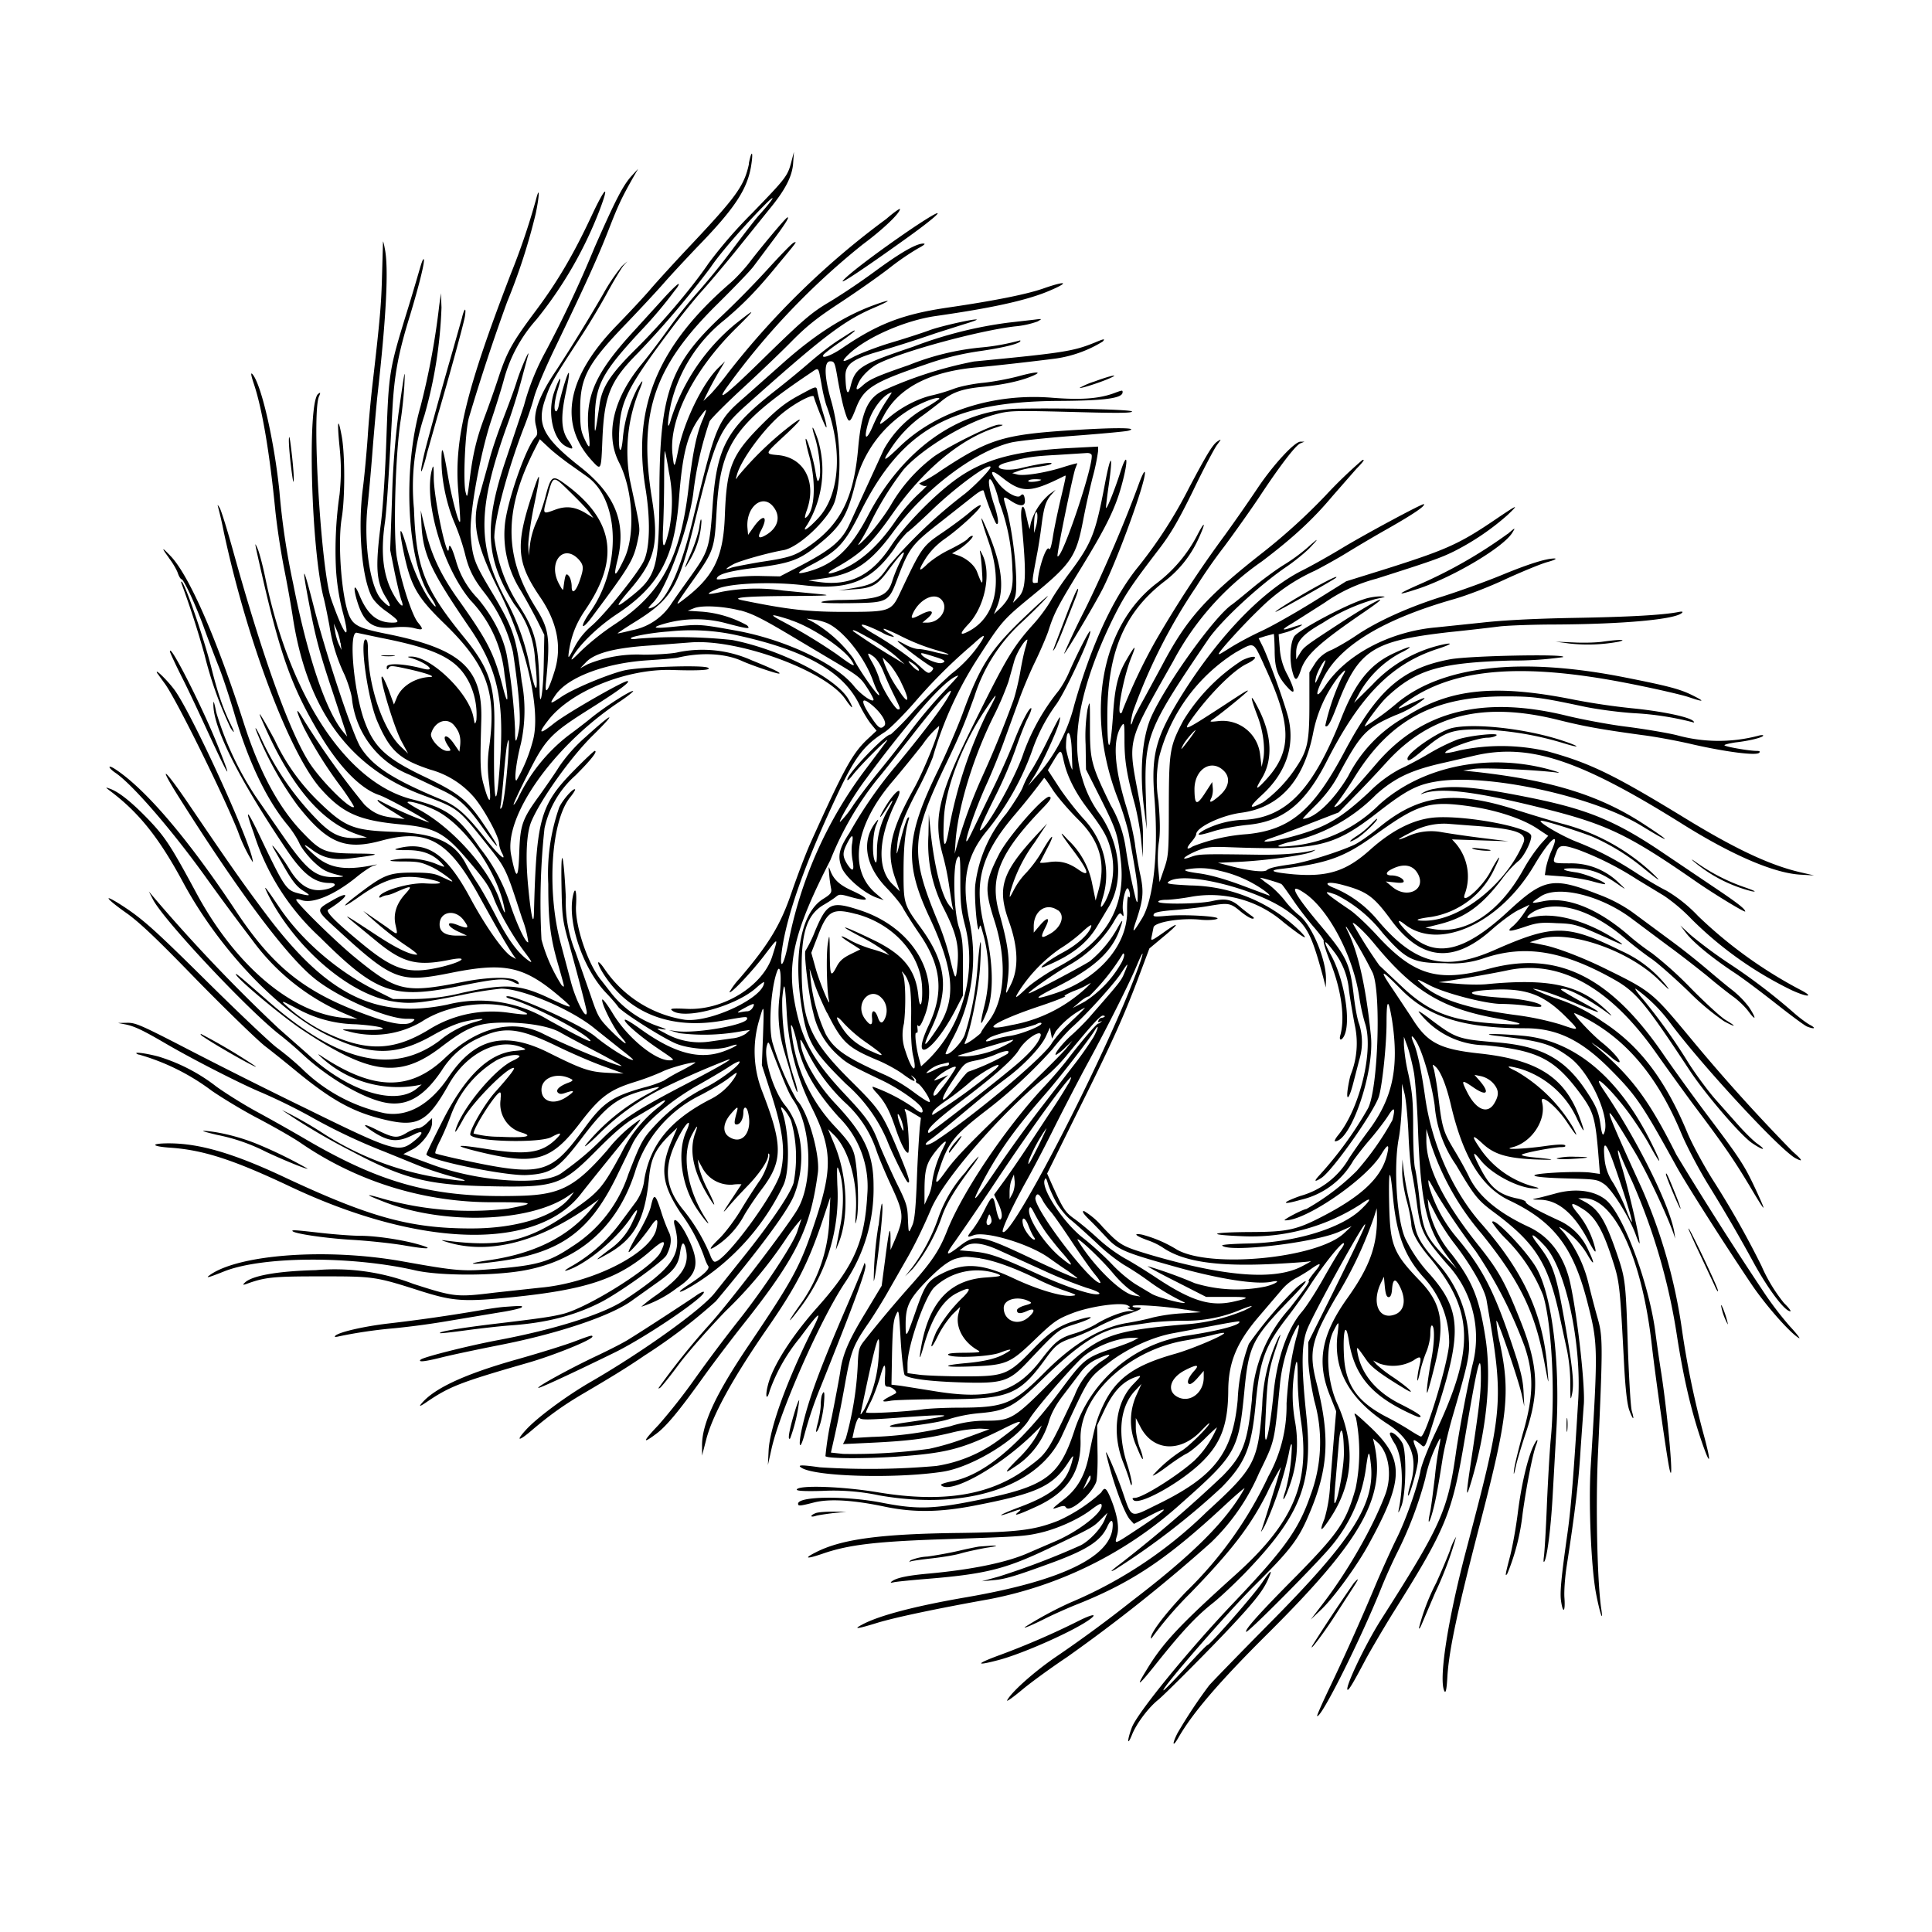 <svg xmlns="http://www.w3.org/2000/svg" id="svg" width="1024" height="1024" version="1.1">
  <path fill-rule="evenodd" d="M397 86.7c-2.5 11.8-6.6 17.5-31.9 44.3-8 8.5-17 18.4-20.1 22-3 3.6-11.4 12.6-18.6 20-26 27-30.5 51.4-12.9 70.9 5.2 5.7 5.1 5.9 5.8-11.4 1-23 4.2-30.7 18.8-45.4a508 508 0 0 0 38.5-45.3c4.6-7 16.8-21.1 28.8-33.3 7-7 4.4-2.7-3.5 6-1.5 1.7-7.8 9.8-14 18.1a360 360 0 0 1-18.2 22.4 238 238 0 0 0-15.2 19c-4.5 6.3-11 14.9-14.4 19-15.2 18.4-19.5 37.4-12 52.1s8.7 38.5 2.8 51q-7.2 15.2-3.7 1.1c5-20-1-35-19.5-49.6-19.7-15.5-23.4-22.5-18.8-35.8 3-8.7 3.4-9.4 19.6-34.3 4.3-6.6 10.5-17 13.7-23 3.3-6 7-12.1 8.1-13.5l2.2-2.5-2.8 2.5a99 99 0 0 0-10.1 15 916 916 0 0 1-24.6 40q-13.5 19.8-11 29.4c1 4 1 5-.3 6.4-5 5.4-14.9 34-16.1 46.2a55 55 0 0 0 8.4 35c2.8 4.7 6.7 11.9 8.8 16l3.7 7.5-.3 15.4c-.2 14.2-2 25.3-2.2 14.1-.6-25.6-2-31.4-11.8-46.4A85 85 0 0 1 262 285c0-9.7 7.1-36.2 15.7-58.5 2-5 4.4-12.2 5.4-16s5.7-14.9 10.3-24.5c18-37.4 23.6-50 29.1-64 5.2-13.4 7-17.2 13.4-28.5l2.3-4-3.5 3.8c-4.5 5-8.4 12.5-19.5 37.7a618 618 0 0 1-26 55.3 129 129 0 0 0-11.5 28.7l-9.7 29c-11.7 34.6-10.6 52.5 4.6 76.3a52 52 0 0 1 11 29.6c2 18.5.5 19.8-3 2.3a124 124 0 0 0-11-31.6c-17.1-30.6-17.1-50.2-.1-97.1 2-5.5 5-15.2 6.7-21.5l3.5-13c1.8-6-3.3 5.4-5.6 12.5-1.5 5-5 14.2-7.5 20.7s-5.8 16-7.2 21.5l-5.1 18.3c-4.5 14.9-2.2 26.4 9.9 50.5 14.5 28.9 22.5 63.4 18.4 79.4a85 85 0 0 1-8.8 21.7c-1.5 1-.2-10 2.3-19.5a82 82 0 0 0 .4-33.1c-3.1-24.6-4.2-27.7-17.5-50-7.5-12.6-8.6-15.8-9.5-27-.9-10.8 4.8-42.7 10.8-61 2.5-7.4 5.5-17.1 6.7-21.5a78 78 0 0 1 17.2-32 214 214 0 0 0 33.4-57.6c5.7-14.9 3.4-13.4-4.1 2.6-9.6 20.5-18 34.7-29 49.5-12.8 17.1-15.6 22.1-20 35.2-2 6.2-5.4 15.8-7.5 21.4-4.4 11.6-6.4 20-8.1 33.9-1.2 9.5-1.3 9.8-2.2 6-1.3-6-.1-32 1.8-39a1086 1086 0 0 1 20.3-61.5 318 318 0 0 0 15.2-47c2.1-10.4 2-14.8 0-6.9a366 366 0 0 1-13.2 38.9c-23.5 61-30 87.3-28 114.2.7 8.4 1.2 16 1.1 16.8-.2 3.9-4.3-11-6.4-23.3-2.7-15.8-3.5-17.8-3.5-8.5 0 10.3 2.7 23.2 7 33.2a120 120 0 0 1 5.4 15.9c2 8.4 4.5 13.5 10.7 21.3a82 82 0 0 1 14.8 31.1c3.1 20.6 4.3 35 3.2 40.7q-2.2 12-2.1.5a296 296 0 0 0-4.5-40.2c-2-9.6-7.3-19.9-15.2-29.4a47 47 0 0 1-11.7-20.3c-2-6.7-3.5-9.5-3.7-6.5-.4 8.7-7.9-25.8-8-37.1 0-6.8-.2-7.4-1-4.4-4.4 16.9 6 52 20.5 69.2a66 66 0 0 1 18 39.3c2.3 14.5 1.9 17.5-.8 7-4.7-18.2-8-24.6-23.3-46.2-9.4-13-14.7-24.2-17.8-37.3l-2.5-10.5.4 8c.9 15.5 5 24.2 25 53.5 15.2 22 19 38.4 16.6 72.3-2.1 30.3-3.7 20.6-3-18.8.4-22.2-2.7-31.3-15.8-47.4-21.5-26.3-25.7-37.3-26.8-68.6A120 120 0 0 1 225 220a237 237 0 0 0 9-57l-.3-7.6-.9 6.5a396 396 0 0 1-9.9 53.5c-9.7 33.7-7.2 82 5 100.5 3.8 5.5 4 7.7.5 3-4.4-6-9.2-16.4-12-26.1-4.2-15.4-5.6-15-2.3.6 3.7 17.3 7 23.1 21.3 37 22.6 22 27.8 36.2 24 64.7a65 65 0 0 0-.4 18c1.7 13.2.6 14.5-2.6 3-1.9-6.8-2-10.4-1.3-34.7.7-27.2-10.8-37.6-50.5-45.5-13.5-2.7-17-4.3-19.2-8.9-4.2-8.7-6.6-38.4-4.3-52.3 1.8-10.5 1.8-34 0-43.6-2-10.8-2.5-8-1.1 6 .9 9.4.9 15.3 0 24.8a206 206 0 0 0-1.9 40.2 122 122 0 0 0 3.3 21.3c5 18.4 1.2 14.4-6-6.2-5.2-15.6-10.2-97-6.4-106.9 1-2.3.9-2.5-.4-1.5-5.8 4.8-3.7 82.6 3 108.3.8 3.1 2.1 9.7 3 14.5a91 91 0 0 0 8 26c1.7 3.9 3.5 9.5 3.9 12.4a49 49 0 0 0 30.5 40.6l16.8 8c9.4 4.4 13.8 8.4 22.4 20.6 9.3 13 9.7 11.8.6-1.7s-13.1-16.9-32.4-26.1c-20.2-9.7-26.4-15.6-31.5-30-5.7-16.6-8.2-47.4-3.7-46l12.3 2.6c30.6 6 41 11.4 47.3 24a39 39 0 0 1 3.7 19.7c-.8 2.6-.8 2.5-1.6-1.7-2.4-12.8-22.8-32.4-33.3-32q-2.8 0 .4.8c8.5 2.6 13.9 7.7 5.8 5.5-9.9-2.6-18.8-3-18.8-.8q-.1 2.2 1 .5c.7-1.3 2-1.2 8.9.3 10.3 2.2 16.7 4.4 13.1 4.5-7.8.3-15.2 4.8-17.7 11l-1.5 3.6-2.2-6a62 62 0 0 0-3.4-8c-4-6.2 5.2 25.4 9.6 33.5l3.5 6.5-3.7-3.5c-9.6-9-17.6-32.6-17.6-52.2q0-4.6-1.2-4.8c-3.3 0 1 31 6 43 6.8 16 11.7 20.5 28.2 26a47 47 0 0 1 22.3 13.6c5 5.2 13.8 20.9 14.2 25.3 0 1.4.7 3.6 1.3 4.8 3.3 6-1.4 2-9-7.7-9.8-12.4-14.6-16.7-22.8-20.1-25.7-10.7-36.4-17.6-42.8-27.6-4.2-6.5-18.3-49-24.8-74.3q-8.7-34-2.8-3.1c3.6 19 5.7 27 12.6 47.6l6.9 21 .9 3-2.1-2.5c-9.3-11.2-19-40.3-26.5-78.5a387 387 0 0 1-7.3-49c-2.8-27.3-9.8-57.6-14.5-62.3q-1.2-1 1 5.5c4.4 13.2 8.4 36.8 11.4 67.8a402 402 0 0 0 4.5 29.5 689 689 0 0 1 4.5 24.9c7.4 50.1 30 81.3 69.5 95.8 17.8 6.6 18.4 7 31.5 23.4 12.6 15.8 11.6 13.8 20.7 41.7a53 53 0 0 1 3.3 12.7c-1.2.7-5.5-8.2-9.3-19.2a95 95 0 0 0-16.3-30.7c-11.6-16.9-17.6-21.2-35.8-25.8-34.7-8.6-64.9-54.1-78-117.5-1.4-6.8-3.3-13.8-4.1-15.5-1.7-3.7-1.9-4.7 2.4 14.2 9.7 42.3 15.8 59.4 30.1 83.5 10.5 17.8 22 29.7 32 33 4.2 1.4 24.3 12.5 26.5 14.6a189 189 0 0 1-27-12q-.7-.2-.1.7c.4.6 3.7 3 7.4 5.2l6.7 4.2-6-.7c-7-.8-10.7-2.5-15.3-6.9a432 432 0 0 1-32-44.6c-4.7-8-4.8-6.3-.2 3.7a221 221 0 0 0 20.3 32.2c3.7 5.2 6.5 9.6 6.3 9.9-1.9 1.8-18.6-15-24.3-24.5-10.5-17.1-24.3-55.9-39.3-109.6-3.3-12-6.7-23-7.6-24.5q-1.4-2.3-.9-.7a205 205 0 0 1 3.1 13.5c12.6 58.8 35.5 119 52 136.8C182 431.3 190.8 435 213 437c17 1.6 22.4 4.3 33.6 17.3 10.4 12 12.7 15.4 15 21.5 2.6 7.2 10.2 20.4 16.1 28.3 4.4 5.8 4.8 6.7 2.4 5-5.6-4-10.8-11-17.1-23.3-3.5-6.8-8-14.8-10-17.8s-4.6-7.3-5.8-9.6c-6.1-12-16.3-16.7-38.2-17.5-22.3-.8-26.2-2.4-41.3-17.2a111 111 0 0 1-22.2-31.7c-7.6-14-9.9-17.3-6-8.8 15 34.2 31.4 53.2 51 59.4l4 1.3-3.5.2c-9.5.6-14.2-1.2-21.3-8a152 152 0 0 1-31-44.1c-2.1-4.7-3.6-7.2-3.2-5.5a178 178 0 0 0 22.3 40.5c15.7 19.9 25 23.8 44.2 18.6 24.5-6.6 35.6-.3 52 29.4 10.5 19 14.2 25.3 17.5 30.4l2 2.9-2.2-1.2c-4.1-2.1-14-16.1-22.3-31.6-12.6-23.3-23-30.2-39-25.6-1.5.5.7.7 5.5.7 8.5-.1 14.2 2.1 18.9 7.3 1.8 2 1.6 2-4.2-.4a42 42 0 0 0-22.7-1.6c-1.8.4.7.7 6 .7 8 0 9.7.3 15.5 3 5 2.4 14 9.3 9.5 7.2l-5-2.3c-3.1-1.5-6.2-2-14.5-2-12.6 0-15.5 1.1-28.4 10.9-10.4 7.8-10.1 8.9.3 1.5 14-9.8 22.8-11.9 37-8.8 8.1 1.7 6.8 2.7-2.9 2.1-8.4-.4-24 4.3-24 7.3q.1.5 1.1 0a8 8 0 0 1 2.8-1c.9 0 3.2-.8 5.1-1.7 8.2-3.6 8.9-3.5 4.8 1q-7.2 7.9-5.1 16.7c1.2 5.4 1.4 5.4-5 .7l-8.7-6-3.5-2.4 2.6 2.4c8.5 7.6 14.2 12 20.4 16.2 3.8 2.5 6.3 4.6 5.4 4.6q-5.6 0-21.3-10.3c-15.8-10.4-18-11.7-13.6-8l13 10.7c14.2 11.8 21.6 13.8 38.4 10.5 11.5-2.4 8.6.7-3.5 3.6-17.1 4-24.4 2-40.9-11.4-15.1-12.4-20.7-18-19-19 11-6.9 12.4-10.9 1.5-4.5-8.2 4.8-8.3 4.5 3.3 15.1 29.6 27.1 33 28.4 60.4 22.9 28.3-5.7 38.5-3.5 57.3 12.5 8.3 7 7.8 7.1-5.7.8-15.3-7.2-22.8-7.7-45.8-2.7a108 108 0 0 1-26.1 3.3h-10.6l-9.4-4.7c-19.8-9.8-39-26.3-50.8-43.8-7.7-11.4-9-13-6.1-7 14 27.8 42.5 52.6 65.2 56.6 10 1.7 14.9 1.3 37.4-3.2a201 201 0 0 1 21-3.4c11.4 0 37.7 11.2 49.8 21.3l14.3 11.4c3.4 2.6 6 4.9 5.9 5-1 1-13-6.4-20.3-12.5-7.8-6.4-44.8-23-46.9-21-.3.3.7.8 2 1.2 10 2.5 37.8 16.8 42.2 21.7 2 2.2-3.8-.5-22.1-10.6a70 70 0 0 0-53.5-8c-38.1 7.8-64-5.2-96.4-48.5-12-16-19-26-40.7-58-12.8-18.8-16.5-21.7-5.6-4.3 32 50.8 57.6 85.1 72.5 97 12.6 10.1 38.2 21.3 48.8 21.3 4.6 0 4.8.1 2.9 1.6q-4.4 3.2-20.5-2.4c-35.6-12.4-52.7-25.7-73.2-56.7-25.2-38-47.9-64.6-64-75-4-2.5-3.5-.5.5 2.2 8.8 6 29.2 29.5 47.1 54.3a1381 1381 0 0 0 25.2 34.1 118 118 0 0 0 50.2 39.6l5.7 2.4-7-.6c-27.7-2.3-57.7-27.6-78.5-66.3-13.3-24.7-16.4-29.4-24.9-38.4q-13.5-14.1-20.7-16.7c-2.8-1-2.8-1 .6 1.6 14.9 11.3 25.5 24.7 38 47.9 19.1 35.4 50.8 68.8 77.2 81.4 22.6 10.8 36 10.7 55.6-.5 6-3.4 12-6 16.3-7 8.4-1.9 13.3-1.9 6.2 0a52 52 0 0 0-19.5 10.2c-24.7 18.3-54 11.3-91.5-21.8-13-11.4-16.3-14.2-16.3-13.6 0 2 25.3 23.1 35.9 30 35.4 23.4 51 25.3 72.6 8.9 14.6-11.2 20-13.2 34.5-13.2 12.3 0 23.7 2.1 29.1 5.3 2.4 1.4 11 6 18.9 10.1 8 4.2 14 7.6 13.4 7.6-2.8 0-29.3-10.9-41.6-17.1-16-8.1-35-3.4-52.1 13-18.4 17.4-37.5 17.2-65.1-1q-4-2.7.8 1.5a60 60 0 0 0 49.1 14l3-.6-2.5 2.1c-11.4 9.5-36.5 1.6-58-18.3l-15.2-13.4a874 874 0 0 1-65.6-68.8l-3.3-3.9 2.2 4.3c6 11.4 51.4 59.7 67.9 72.2a207 207 0 0 1 11.6 10c14.8 13.7 35.2 25 46.5 25.8 10 .8 18.3-4.5 27-17.4a45 45 0 0 1 20.1-17.4c13.1-6.1 20.8-5.3 41.2 4.6 7.2 3.5 18 8.2 24.1 10.4l11 4-8.6-.4c-9.7-.5-13.6-1.9-31.8-11-22.9-11.2-38.5-7.3-52.3 13.2-9.8 14.6-21.7 21.4-34 19.2a89 89 0 0 1-44-23.8 159 159 0 0 0-12.8-10.7c-3-2.1-19.5-17.7-36.5-34.5-29.6-29.3-35.2-34.3-47.3-42-9-5.6-6.8-2.6 3.2 4.5 7.2 5 16.4 13.7 38 36 15.7 16 32 31.8 36.1 35 4.3 3.3 12 9.5 17.2 13.8 17.9 14.6 28.8 20.7 44 24.6 19.5 5 24.6 2.4 36.3-18.4 9.3-16.3 26-24.7 38.7-19.3 2.7 1.1 2.5 1.2-3.7 1.8-14 1.2-26.6 13.5-38.8 37.8-4.5 8.9-8.2 16.5-8.2 17 0 2.9 42.2 11.6 53.1 11 13-.7 16.8-3.3 28.8-19 13.6-18 19.1-22.2 35-26.3 8.6-2.2 8.5-2-.6 2.9a110 110 0 0 0-31.6 26.1c-1.9 2.4.5.6 5.8-4.5a131 131 0 0 1 34-24.8 442 442 0 0 1 33-14.6c8.7-3.6-.7 2-20.5 12.3-25 13-33.5 18.5-43.4 28.3-7 7-12.2 11.5-21.9 18.5s-43.7 4.8-68.6-4.4l-12.5-4.6-2.8-1 4.6-2.4c5.2-2.6 10.6-9.9 10.6-14.2v-2.5l-2.8 2.7c-1.5 1.5-3.6 2.7-4.7 2.7-1 0-3.8 1.1-6.1 2.5-5 3-6.8 2.7-15.8-1.7-7.7-3.9-8.2-3-1 1.6 8 4.9 12.5 5.1 20.6 1 5.8-3 5.5-.6-.5 4-7.3 5.6-11 4.5-54.7-17a3038 3038 0 0 1-69.7-35c-19.7-10.1-22.7-11.4-27-11.3l-4.8.1 4.2.8c4.7 1 9 3 21.8 10.5 15 8.7 40 21.4 50.2 25.6a313 313 0 0 1 25.3 12.4 307 307 0 0 0 40 19l17.2 7c4.8 2 12.9 4.6 18 6q16.3 4.1-4.8 1a160 160 0 0 1-63.9-24.3 207 207 0 0 0-21.1-11.9A337 337 0 0 0 186 610c27.7 14.7 40.5 18 71.7 18.7 37 .8 39.7 0 59-19.5 9.4-9.4 14.8-14 20.3-17.1 4.1-2.4 9.2-5.4 11.3-6.8 5.6-3.6 5.6-2.2 0 2.1a70 70 0 0 0-19 23.9c-10.4 19.1-11.7 20.5-28.4 32-21.4 14.8-36 18-64.9 14.2q-4-.6 1.5 1c22 6.5 48-.2 75-19.3l4.9-3.5-3.2 4q-18 23-55.5 28.3c-11.7 1.8-10.4 2.5 1.9 1 35.3-4.2 51.3-15.1 66-45l8.7-17.9c4.9-9.7 19-22.3 36-31.7 5.6-3.2 12.4-7.2 15.1-9 2.8-1.9 5.2-3 5.5-2.8 1.2 1.2-8.9 9-17 13.3a94 94 0 0 0-27 19.8c-7.3 7.8-8 9.1-14.8 26.5a72 72 0 0 1-30.2 38.7c-11.6 7.8-18 9.7-39.2 11.5-18.5 1.6-21 1.4-51.2-4-39.4-6.9-85.3-3.6-101 7.2-3 2.1-1.3 1.7 7.2-1.7 20.3-8.1 67.2-8.4 101.3-.6 12.6 2.9 40 3 56.4.3 30-5 50.6-22.8 60.1-52.2a67 67 0 0 1 34.5-40.8c5.2-2.7 11.9-6.6 14.8-8.8 5.3-4 5.3-4 3.8-1a33 33 0 0 1-14 12.3c-20.6 10.9-30.9 23.5-34.1 42a25 25 0 0 1-4.3 11.7l-8.4 11.3a84 84 0 0 1-24.8 22.4c-3.6 2-5.4 3.3-4 3 9.9-2.8 26.8-16.6 34.5-28.3 3.7-5.7 4.3-4.7 1 1.9a35 35 0 0 1-12.5 15.2c-7.8 5.9-8.2 6.4-2.2 3 15.3-8.2 21-18.3 23.2-41.1 1-10.4 3.5-15.4 11.4-23.1l3.6-3.4-3.1 7.2c-6.2 14.7-5 23 4.8 37.9a90 90 0 0 1 12.3 22.7c.7 2.2 1.7 4.6 2.3 5.4 1.2 1.5-2 4.6-10.6 10.2-7.8 5.1-4.4 4.6 4-.7a126 126 0 0 0 46.6-52.4c3.5-7.7 3-29.2-1-39.6-1.5-4 3 1 5 5.6a72 72 0 0 1 1.3 33c-1.8 6.1-13 22.4-27.6 40.5l-14.2 17.8c-6.8 8.7-37.8 31-65.5 47-13 7.5-28.4 18.9-34.3 25.3-6 6.5-4.2 6.6 3.2.2 9-7.6 16-12.7 26.3-18.8 16.5-9.7 24-14.3 33.2-20.6a290 290 0 0 0 37.7-28.7c23.2-27.7 38-47.7 41.4-56 6.6-16.5 4.7-36.6-4.8-48-6-7.5-11.3-24.4-9.6-31.3.8-2.8.9-2.7 3 3.1 7.2 18.6 8.7 22 11.1 25.6 9.7 13.9 10.7 43.8 2 58.2-6 10-35.1 48-45.8 60a384 384 0 0 0-27.1 33.6q-1.2 1.6.2.7c.7-.4 5.4-6.2 10.4-13 5-6.6 16-19 24.3-27.6a230 230 0 0 0 31.5-37.5 96 96 0 0 1 8.8-11.5l-2.3 6.9c-2.2 6.7-18 30.7-31.6 47.7a849 849 0 0 0-22.4 29.9 310 310 0 0 1-19.4 24.7q-12.4 13-1.9 5.2c5.7-4 12.6-12.4 25.5-30.4 5.3-7.4 14.7-19.8 20.8-27.5 28.6-36 36-51 40-81 1.2-9.7-5.4-32.6-11-38.2a143 143 0 0 1-13.1-30.8c-2.2-8-.8-29 2.5-37.7 1.7-4.5 2.5 3 1.3 13.2a70 70 0 0 0 2.7 30c1 3.6 3 9.8 4 13.8 1.3 4 2.4 7.2 2.7 7 .2-.3-.3-2.7-1.1-5.4a128 128 0 0 1-6.9-44.2c1-10.3 1.5-8.4 2.4 8q1.5 26 13 49.3c11 22 11.4 32.3 2.5 59.5-8.1 24.8-11.4 31-35.8 67.2-17.5 26-24.8 41.7-24.6 53.3v5l2-7.7c3.2-13.2 14-33 33.3-60.8 14.5-21 20.6-32.9 27.7-53.5l5-15-.5 10.5a82 82 0 0 1-15 45.8c-7.9 11-7.9 12.2 0 1.7a98 98 0 0 0 19.2-64.6c-.3-10-.2-10.6 1-7.2 2.3 6.4 2.6 18 .8 27.8l-2.2 11.5-.4 2.5 1-2.5c6.2-14 5.3-37-2-54l-3.1-7.5 3 2.9c7.8 7.5 12.8 24.9 11.7 41-.4 7-.4 7.5.5 3.6 1.4-6.4.5-28.3-1.5-34.8-1.3-4.1-3.5-7.2-10.8-14.9a86 86 0 0 1-22.3-49.8c-1-6.7 1.2-1.8 3 6.5 2.6 13 9.3 24.8 22 39a52 52 0 0 1 15.2 41c-1.4 25.2-7 38-26.3 59.7-13.6 15.2-24 31.5-26.4 41.5-1.6 6.1-.6 8.7 1 2.8a94 94 0 0 1 16-28c10.5-14.2 12.1-15.3 6.7-4.5-13.6 27.2-22.6 52-23.3 64l-.4 8 1.9-8.5c4.3-19.5 25.5-67.7 38.5-87.5a89 89 0 0 0 15.6-52.1c0-16.7-4.8-27-20-43.2-9.7-10.2-17.5-23.6-18.6-31.8-.5-3.6-.2-3.2 3.3 3.6a97 97 0 0 0 19.9 27.1 60 60 0 0 1 17 25.9c1.4 4.1 5.1 12.8 8.2 19.4 6.2 13.5 6.4 16 1.8 27.1l-2.6 6v-5.4c0-8.5-.8-5.7-2.8 10l-1.9 14.4-8.6 14.3c-8.6 14.1-11.9 21.6-13.2 30.2-.3 2.5-2.4 13.7-4.6 24.8a167 167 0 0 0-3.4 21c1.2 1.3 19.8 1.4 37 .3 27.4-1.9 35.3-4 57-14.7q18.4-9.4-.5 4.6a75 75 0 0 1-34.8 15 405 405 0 0 1-61.7.7c-10-1.4-12.2-1.3-9.6.3 7.6 4.7 50.4 5.8 75 2 15.5-2.5 39.3-17 45.8-28 3-5 19-23.7 27.2-31.8 6-5.9 19-11.2 27.1-11.1h3.5l-2.6 1.4c-1.5.8-6.2 2.6-10.5 4-15 5-16 5.9-28 22q-32.5 44-58.2 48.7c-3.5.7-5.9 1.5-5.4 2 4.8 4.8 29.5-8.8 47.6-26l5.8-5.7-2.6 5.2a58 58 0 0 1-9.8 12.3q-10.8 10.7-2.5 4.8a43 43 0 0 0 18.5-24q1.9-6.7 7.5-14l9.2-12.1q3.6-4.9 8.8-7.3c7.6-3.5 9-3 2.5 1.1a38 38 0 0 0-14.2 18c-14.6 30.9-14.3 30.4-24.8 38.3-19.4 14.7-44.6 18.9-79.2 13.2-19-3.2-42.5-4-43.3-1.5q-.2 1.1 13.6.7a117 117 0 0 1 30.2 2.4c45.8 8 84-4.4 96.5-31.1 14.8-32 14-30.9 25.3-39.4 9.8-7.5 23-13.5 34.1-15.5l21.4-4c7.2-1.4 13.2-2.4 13.4-2.2 1.6 1.7-11.3 5.1-28.3 7.6a74 74 0 0 0-59.1 50.4c-8 24.3-15.2 29.5-51.2 36.7-23.7 4.8-32.1 5-50.6 1.4-19.4-3.8-44.6-3.5-44.6.5 0 1.3.8 1.3 8.2-.6q12.3-3.2 37.9 2.2c15 3.1 28.6 3 46.9-.5 33.7-6.5 42-10.3 50.3-23.1q3.2-5 2.3-2c-2.8 12.7-9.8 19-29 26.1-9.6 3.6-12.6 5.6-3.6 2.4 5.3-1.9 6-1.9 3.5.1-3 2.4 1 1 10.5-3.4 16.1-7.6 23.2-18.5 22.7-35.3-.6-23 25-47.2 55.4-52.4 5.2-.9 11.9-2.2 14.9-3s5.6-1.2 5.8-1c.9.9-17 8.5-25.8 11-21.4 6-31.2 12.8-38 26.7-3.6 7.6-4.6 11-8 27.9-2 9.9-6 17-12.9 22.4-7 5.5-7.2 5.8-3 4.3 2.4-.8 3.3-.8 3.9.2 1.9 3 13.4-6.7 16-13.5.5-1.4.9-8.8.7-16.3l-.2-13.7 3.8-8c5-10.5 10.2-15.8 17.7-18 2.1-.6 1.7 0-2.2 4-9.4 9.5-11.6 26.1-5.5 41.6 1.4 3.5 3 8 3.5 9.9q1 3.6 1.1 1.3c0-1.2-1-5.6-2.3-9.7-5.5-16.7-4-31 4-39.5l3.4-3.6-2.7 6a33 33 0 0 0 .2 27.4c1.6 4 3 6.9 3.2 6.4s-.5-3.4-1.7-6.2c-1-2.9-2-7.5-2-10.3v-5.2l2.3 4.4c6.6 13.2 21.2 14.2 32.5 2.2 2.3-2.4 4.2-4.2 4.2-3.8 0 1.4-10.6 12-14.5 14.4A74 74 0 0 0 611 782c0 .5 3.3-1.5 7.3-4.5s8.8-6.2 10.7-7.1c2-1 6.3-4.6 9.7-8 3.5-3.5 6.3-6 6.3-5.8a53 53 0 0 1-11.8 17.4c-8.9 8.1-27.7 19.9-31.7 19.9q-2 0-.7 1.2c3 3 25-9.2 36.2-20.2 10.2-10 13.9-19.9 14-38 .1-14.9 4.6-25.6 16.3-39.2L679 684a27 27 0 0 1 7.4-6.3c2.2-1.1 6-3.4 8.3-5q8.4-6 1.9 1.7c-2 2.5-3.4 4.5-3 4.5 1 0-1.9 4.1-10.1 14.6a78 78 0 0 0-20 48.7c-2.4 22.8-4.7 29-15.4 40a732 732 0 0 1-54 46.4q-8 6-3.1 3.3a389 389 0 0 0 56.5-43.6c12.5-12.8 15.8-20.7 18-43.9 2.2-23.7 5-31.1 17-46.5 3.6-4.7 9.2-12.5 12.4-17.5 6.7-10.2 15.7-21.5 17.2-21.5.6 0 0 1.5-1.4 3.3s-5.5 8.8-9.3 15.5c-3.8 6.8-8.9 14.7-11.3 17.5-7.8 9.1-13.3 24.9-15.1 43.4-2.1 21.6-5.1 33-4.4 16.8 1.2-27.3 1.4-28.7 7.8-47q.7-2-.8.5a91 91 0 0 0-8.6 36c-2.2 30-3.8 33-29.5 56.5a231 231 0 0 1-72.2 48 196 196 0 0 0-24.1 13c-1 1 4.2-1.2 11.7-5 3.9-1.9 10.6-4.9 14.8-6.6 29.9-11.8 48.4-24.1 79.4-52.9 6.2-5.8 11-9.8 10.5-9-9.3 16.9-27.1 34.8-59.6 59.6a681 681 0 0 1-39.8 29.3c-11.4 7.7-24 18.8-26.4 23.4-.5 1 3.2-1.6 8.2-5.8 5.1-4.2 15.6-11.8 23.4-17a857 857 0 0 0 76.4-60.8 113 113 0 0 0 25.5-36.8c8.6-17.7 8-15.5 11.2-48.1A89 89 0 0 1 685 708q5.3-11.2 2.5-.5c-2.7 9.2-4.7 21.9-5.6 36.4a77 77 0 0 1-9.6 38.5 208 208 0 0 1-43.4 61c-11.9 12.4-20.2 23.6-18.7 25.1a199 199 0 0 1 20.7-24.1c22-22.7 31.7-35.4 40.5-52.7a153 153 0 0 1 7.5-14.1c0 .7-8 26.8-10.4 33.8-.4 1.1.5-.2 2-3a192 192 0 0 0 12.5-37.5q1.3-7 1.7-5a99 99 0 0 1-3.4 24.4c-2.2 6.2-.8 5.4 1.5-.9a66 66 0 0 0 3.5-36.5 81 81 0 0 1 .5-30c.7-2.6 1-.7 1 7.9 0 6.2.8 16.1 1.7 22 5 33.2-3.8 54.1-34.6 81.8-30 27-38.8 36.4-47.5 51-5.8 9.4-4 8.1 6.3-4.9 12.8-16 20.1-23.8 28.7-30.7 3.9-3 11.6-10.3 17.2-16 30.1-31.2 36.6-48 32.7-84.6-2.7-26-2.5-37.5.7-45.2 4-9.7 29.2-55.3 30.5-55.3.7 0-4 9.8-16.8 35.8l-13.3 26.7v8q0 8 3.2 23a80 80 0 0 1-2 50.1c-6.2 18-13.5 28.3-40.2 56.4-24.3 25.5-51.6 59-54.5 66.7-2.6 7-2.5 10.3.1 3.8 2.4-6 8.8-14.4 13.8-18.4 3.7-3 29-28.4 40.3-40.6 11.7-12.6 15.8-18 18.3-24q3.4-7.6-3.5 2.5c-4.3 6.4-27.6 33-28.9 33-.4 0-5.6 5.4-11.6 12s-11.3 12-11.7 12c-2 0 34-41.4 48.2-55.5 18.7-18.5 23.3-24.4 28.8-37.5 10.4-24.2 11.4-41.1 4.2-69.5-4.4-17-3-23 10-45.5a212 212 0 0 0 20.4-43l1.4-4.5.1 3.5c.4 15.9-3.7 27.4-15.7 44.2-13.8 19.4-16.4 33.8-9.2 51.6l3.3 8.3-1.1 12.7-2.1 25.9a76 76 0 0 1-3 18.4q-4.3 10.7 2.7.2 19-28.2 4-61.4c-5.4-12-6.3-29.3-2-38.2 3-5.8 3.1-5.7 2.3 1-2.6 19.2 6 34.8 26.4 48.1 12.8 8.3 16.4 18.1 12 32.6-.8 2.7-1.3 5.1-1 5.4.5.6 4.2-11.6 5-17q.8-4.5-1-8.3c-1.9-4.7-1.6-5.1 1.9-2.4 3.4 2.7 2.2 4.9 10-19.6 12.6-39.3 11.9-51.4-4.3-69.8a79 79 0 0 1-13.2-19.2c-4.5-10.2-6.3-38-3.4-53.2.8-4.3 1.5-12.5 1.6-18.3l.1-10.5 1.4 5.5c.7 3 1.6 12.3 2 20.5.3 8.3 1.1 18 1.9 21.5a265 265 0 0 1 2.5 15.5c2 15 3.2 17.6 15.9 32.4a57 57 0 0 1 13.5 54.2 740 740 0 0 0-8.4 44.4c-4.5 32.3-7.7 39.5-40.2 90.5-8.2 13-18.8 35.3-17.5 36.7.6.5 3-3.5 9.7-16.2 3-5.5 9.2-16 13.8-23.5 28.8-45.8 31.9-53.2 38.7-93.5 7-41.3 8.5-47 8.5-32.9 0 8.8-.7 14.8-4.9 42.9-3.2 21.2-3.2 22.9-.1 12.6 8-27 10.7-54 7.5-75.4-3.3-21.5-6.9-30.5-18.1-45a56 56 0 0 1-12.1-24.4l-.5-4.8 4.1 8c2.2 4.4 6.5 11.1 9.5 15 9 11.5 16.6 24.7 17.6 30.7 9.4 54.7 9.2 56.7-11 133.3-9.7 36.9-14.5 68.2-11.3 74 .7 1.2 1.2-1.1 1.6-8.7 1-13.9 5.4-34.7 17.5-81.1 14.5-55.9 15.9-68.4 10.2-95a69 69 0 0 1-1.8-11.5c.4-1.9 11.8 31.4 13.5 39.3l1.3 6-.4-8c-.3-6-1.6-11.3-5-21.5-10.3-31.2-16.4-43.3-30.6-60.2a75 75 0 0 1-14.6-27.5c-.5-3.8-.5-3.7 2.8 2.2 4.4 7.8 13.8 21.8 22.1 32.8a237 237 0 0 1 25.9 50.5c5 14.8 4.7 26.6-1 46.2-2.2 8-4.3 16.5-4.6 19-.4 3.4-.1 3 1-2 .8-3.6 3.3-11.7 5.4-18 7-21 6.4-34.8-2.5-57.5-8.4-21.3-11.8-27.5-22.2-40.6-19.2-23.9-28.4-42.5-28.2-56.8v-5.6l2.3 7.6a141 141 0 0 0 27 47.9c20.8 25.8 28.6 42.1 33.6 70 2 10.4 2 10.5 1.4 3-2.1-29.8-12.3-52.3-35.3-78.5-15-17-26.1-42-29.6-66.6-1.9-13.4-4-24-6-28.6s-1.3-5.3 1.3-1.1c3.4 5.6 8 21.7 9.7 33.7a64 64 0 0 0 11.3 31.6c10 16.9 11.4 18.7 20.9 25.7 21.4 16 28.1 26.8 34.1 54.8l3.9 18a94 94 0 0 1 1.7 18c0 7.7.1 8.7.8 5.5 1.3-5.6.6-13.1-3-34.3-5.3-30.5-6.7-34.8-15-45.6-5.2-6.7-2.8-6.2 3.7.9 11 11.9 19.5 51.3 17.7 81.5-2.2 36.6-3.8 57.3-5.6 70-3.4 24-4.2 32.2-3.5 36.7 1 6.9 2.3 5.8 1.8-1.5-.3-3.7.3-11.4 1.2-17.2 4.5-29 6.4-45.2 7.4-62.5l1.6-22.4c1-8.3-3-45.5-7-64.3-3.1-14.7-10.8-25.2-22.3-30.5Q786 639 778.7 623.9c-1.4-3-4.8-9.2-7.6-13.8-6-10-6.7-12-8.6-27.6a180 180 0 0 0-2.4-15.4c-1-3.2-1-3.3.8-1.7 2.7 2.4 5.7 10 8 19.8 6.5 28 16.3 44 31 51 23.6 11.2 34 24.7 41.5 54.2 5.6 21.8 5.6 23.8 1.7 87.1-1.2 18.8.2 53 2.8 66.9 1.9 10 4.1 16.8 2.8 8.3-2.1-13.8-3-53.8-1.8-80.8 2.7-59.6 2.7-63.4-.2-73.5-1.4-4.9-3.5-13-4.7-17.9a70 70 0 0 0-13.3-27.4c-2.7-2.8-2.8-3.2-.9-2.1a41 41 0 0 1 13.8 14.4c3.6 6.2 3.7 4.3.2-2.9a31 31 0 0 0-15.7-15.7c-10.9-5-17.6-8.7-17.4-9.7.2-.5-2.2-1.5-5.1-2-9-2-13.5-5.6-18.5-15q-7.4-14-.2-5c6 7.5 20.9 15.1 29 14.8q3.4.1-1-1A50 50 0 0 1 784 608q-6.5-9.6 2-1.7c6 5.5 12.6 7.5 27 8.2q18.1.7.6-1c-4.3-.4-7.4-1-7-1.5 1.1-1 17-4 20.9-4q2.8 0 2-1-1.2-.9-11 .5c-10.7 1.5-22.6 2-17 .6 10.3-2.5 18.3-14.6 15.8-24-1.3-5 7.6 2.2 13.2 10.6q7.9 11.8 3.2 2.8a84 84 0 0 0-30-29.7q-9-4.2 1.8-1.4a49 49 0 0 1 30.6 27.1q6 12 .9-1.8c-7.9-20.9-22.3-30-52.5-33.3-21.7-2.3-28.1-5.7-36.4-19.2l-9.7-14.6c-7.7-11.2-6.7-11.3 3.9-.5 14.6 15 33.2 20.9 66.2 20.9 16.7 0 29.6 6.2 45.2 22 13.6 13.7 16.7 18.3 35 51.5 5 9 24.5 39.7 39.5 62 7.5 11.2 20.8 26.3 25.3 28.7 1 .6-1.1-2.2-4.9-6.3a177 177 0 0 1-14-18.4 1981 1981 0 0 1-46.1-72.5c-14.4-28.7-23.2-40.7-41.5-56.4-4.4-3.7-4.4-3.7-.5-1 2.2 1.5 5.5 4 7.3 5.6s3.7 2.8 4.3 2.8c1.7 0-3.3-5.9-9.1-10.5-5.3-4.2-15.8-15.5-14.5-15.5.3 0 2.4 1 4.6 2 22.7 11.6 39.3 31.3 51.9 61.4 3 7.2 9 18.5 13.5 26a886 886 0 0 1 25.6 44c7.7 13.8 16 24.6 18.8 24.6.6 0-.9-2-3.3-4.3a86 86 0 0 1-12-19.8 478 478 0 0 0-26-45.9c-5-8-10.9-19-13.2-24.5-11.8-28.4-25.5-46.4-45-59a91 91 0 0 0-25.4-12.6 112 112 0 0 1-11.5-4.8c2.5-.1 12 3.1 23 7.8q22 9.5 2-1.3c-5.8-3.2-10.4-6-10.2-6.2 1.8-1.8 14 4.5 25.7 13.2 2 1.5 1 .3-2-2.5-14.1-13.2-30.2-16.6-62.7-13.5-3.5.4-10.7.3-16-.2l-9.8-.8 5.5-.8c11.5-1.8 23.8-4 30.5-5.4 27.9-6.2 54.8 8.7 79.5 44 5.8 8.2 14.6 20.4 19.5 27 16.4 21.8 21.3 29 29.5 42.6 9.2 15.5 9.8 15.9 3.5 2.3-5.8-12.4-8-15.9-24.8-38.2-7.7-10.2-18.6-25.3-24.3-33.6-28.4-41.3-56.2-54.8-92.4-45-26.7 7.2-39.4 3.5-58.5-17-5.4-6-12.2-12.3-15-14.2-14-9.5-15.4-11-7.2-8a73 73 0 0 1 24.6 20.3c12.5 14.2 16 15.9 33.1 15.9a51 51 0 0 0 21-2.8c21.3-7 41-3.9 67.9 11.1 12.2 6.8 16.7 12.2 40.7 48.6 8.4 12.7 27.2 34.6 33.1 38.5 5.9 4 8 4 2.6.2-2.2-1.6-6.6-6-9.9-9.7l-12-13.5c-3.4-3.8-9.8-12.3-14.2-19.1a305 305 0 0 0-24.3-34.1c-2.8-3.2-4.6-5.7-4-5.7a84 84 0 0 1 17.8 17.4c16.3 22.2 58.8 68.2 67 72.5q6.3 3.3-1.5-3.5a960 960 0 0 1-54.4-60.4c-20.3-24.4-20.5-24.6-45.8-37-11-5.4-24.5-10.6-31.3-12l-7.9-1.6 5.2-1.7c15.6-5 47.6 6 63.7 22.2 5 4.9 5.8 5.5 3.4 2.4a64 64 0 0 0-23.8-18.3c-28.7-14.2-36-14.2-67.1-.5-26.8 11.8-42.7 7.5-62.8-16.7a60 60 0 0 0-21.9-16c-7.1-2.7-3.9-4 4.4-1.7 12.6 3.4 16.2 6 25.3 18.4 16 21.7 33.1 23.4 53.5 5.2 4.5-4 10.8-8.7 14-10.3l6-2.9-3 4.5a38 38 0 0 1-5.6 6.7c-4 3.2-2.4 3.4 5.9.6 6.5-2.2 8.8-2.5 17-2 9.8.3 10.7.6 29.3 9q11.6 5.4-1.5-2.5c-15.3-8.9-30.6-12.4-41.3-9.5-4.5 1.3-.5-2.8 4.4-4.5 12.3-4.1 28.5 1.3 45.1 15.3 4.7 4 11.2 9 14.5 11.2 3.3 2.3 12 10 19.5 17.2a133 133 0 0 0 18.8 15.8c6.3 3.4 7 3 .8-.7-2.4-1.4-10.6-8.9-18.2-16.6a198 198 0 0 0-20.7-18.7 140 140 0 0 1-11.6-8.8c-16.8-14.8-33.3-21.5-46.3-18.8-6.8 1.4-6.9 1.2-1.2-2.6 9.3-6.1 32-.5 48.4 11.9l19 14.2c6.9 5 16.3 12.4 21 16.2 4.7 4 10.8 8.8 13.7 10.9s6.6 5.7 8.2 8c4 5.3 4 3.4.1-2.5a50 50 0 0 0-9.2-9.3c-3.5-2.7-9.4-7.7-13.3-11a376 376 0 0 0-19.8-15.6l-19.6-14.5a78 78 0 0 0-17.8-9.3c-24.3-9.5-29-8.6-47.9 8.9-24 22.2-39.2 25.3-53.6 10.9-5.1-5.1-6-7.7-1.3-4 18.3 14.3 50.6-.5 68.8-31.5 8-13.5 13.9-18.6 9.2-7.9a48 48 0 0 0-3.1 9.4l-.6 3.9 9.3.7c5 .4 12.2 1.6 15.8 2.6 3.5 1 6.6 1.7 6.8 1.5 1-.9-10.6-5.5-15.2-6.2-8.8-1.2-8.7-2.5.1-2.1 8.4.4 13.5 2.4 23.4 9.4 3 2 2.8 1.8-1-1.8a36 36 0 0 0-26.1-10.3c-9.7-.1-9.3.3-6.8-6.4 1.3-3.5 3.4-3.6 11.7-.7a161 161 0 0 1 30.7 15.5l14.5 8.8a92 92 0 0 1 14.5 12.3 197 197 0 0 0 53.3 37.8c8.6 3.9 12 3.6 4.2-.4a238 238 0 0 1-54-39 77 77 0 0 0-16.7-13.4c-3.5-1.7-10.8-6-16.3-9.6-11.6-7.5-20.4-12-31.5-16.4-7.8-3-21.4-11-18.6-11.1 2.2 0 18 5 26.5 8.2a115 115 0 0 1 28.1 17.3q12.6 10.2 4 2a111 111 0 0 0-47.8-26c-6.9-1.9-17.3-5.1-23.3-7-33-10.8-51.8-8.6-73 8.7-5 4.1-11.1 8.4-13.5 9.5-8.4 3.9-25.5 9.2-32.8 10.3-9.2 1.3-12.3 2-13.8 3.3-1.6 1.1-9.3.3-18.8-2.2l-7-1.8 11-.5c14.7-.7 34.9-3.5 38.8-5.3q2.8-1.4 1.4-1c-6.5 1.8-17.2 2.7-30.2 2.5-29.1-.4-31-.4-35.3 1.2-6.6 2.4-3.3-.6 3.6-3.4 4.9-1.9 7.1-2.1 15.7-1.8 48.1 1.8 56.3-.1 80.1-18.7 14.2-11 20.1-14.3 30.2-16 26.6-4.7 83.3 7.5 109.4 23.5 15.5 9.5 16.4 9 1.5-.7-23.3-15.4-48.8-23.4-88.7-27.9l-7.5-.8 6-.9c5.3-.7 33.7.6 43.8 2q2.5.3-1.8-1c-33.4-9.9-69.4-2.8-92.5 18a76 76 0 0 1-44.2 21.6q-16.1 1.8-4.2-1.6a91 91 0 0 0 46.9-25.5c10.2-9 18.7-13 37-17l15-3.5c28.9-6.7 55.4 2 109.5 35.8 27 17 49.5 26.6 63.5 27.3l7 .4-6.5-1.5c-16.1-3.6-34.2-12-60.5-28-39.2-24-51.5-30-74.4-36.3a108 108 0 0 0-46.4-.5c-4.2 1.1-7.7 1.7-7.7 1.3 0-2 17-8 22.5-8 1.6 0 3.7-.5 4.5-1.1 2.6-1.8-14.1-.1-20.6 2.1a108 108 0 0 0-14.8 7.3c-5 3-12 6.7-15.6 8.3a68 68 0 0 0-16.3 12.2c-15.4 14.3-23.2 18.8-40.8 23.6-11.3 3.1-20 3.7-10.9.7 3-1 12.3-4.4 20.5-7.7l15-5.8 8.5-8.7c4.7-4.7 12.3-12.8 17-18 23.1-25.3 51.4-32.2 91-22.3 13.6 3.4 22.5 5 44.4 8 6.5.8 18.6 3 27 5 17.8 4 33.4 6 35 4.4q1-1-1.2-1c-4.2 0-17.2-2.3-17.2-3 0-.4 2.6-1 5.8-1.5 7.2-.8 14-2.5 14.7-3.5.3-.5-1-.5-2.7 0a83 83 0 0 1-43.3-.4c-6-1.4-18.2-3.4-27-4.5s-22.5-3.7-30.5-5.6c-44.4-11-77-3-101 24.7-14.6 17-19.2 21.8-21.3 23-2 1-2 .8.5-2.3a195 195 0 0 0 9-13.4c18.7-30 42-42.5 79.8-42.4 14.5 0 18.5.5 41.5 5.4 6.6 1.4 18.5 3 26.5 3.5a157 157 0 0 1 30.8 4.7q1.8.6.7-.5c-2-2.2-17-5.3-32.5-6.8a363 363 0 0 1-30-4.4c-42-8.5-66-6.2-89.5 8.6a75 75 0 0 0-31 31.9c-7.8 13-17.8 22.5-24 22.5-.2 0 2.8-3.3 6.8-7.2q7.4-7.4 11.7-15.3c12.2-22.7 14.8-25.5 30.3-32.3a56 56 0 0 0 15.7-8.9c0-.6-.3-.5-8.2 3q-11.1 5.3.4-2.5c24.6-16.6 59.8-19.4 113.8-9 14.6 2.8 29.8 6.3 33.8 7.6q12.6 4.3 2.4-.8c-6.6-3.3-12.4-4.9-36.2-9.6-55-10.9-96.5-6.2-120.5 13.6a131 131 0 0 1-17 12.4c-1.1 0 7.5-11.6 11.2-15.2 15.7-14.9 28.4-18.6 66.3-19.7a185 185 0 0 0 27.4-1.8c3.3-1.8-48.8-.8-59.6 1.1-25.6 4.7-38.8 16.2-56.4 49.4-16.4 30.8-28.6 41-51.2 43.3a97 97 0 0 0-29 6.5c-3.4 2.2-3.7 1.1-.7-2.4 1.4-1.6 2.5-3.4 2.5-4 0-3.7 13.3-10 23.7-11.4q30.5-4 38.2-41.8a71 71 0 0 1 13.6-30.4q5.9-6.7 1.6.6a122 122 0 0 0-8.7 25.5c1.2 1.2 2.7-1.3 6.2-10.5 11.4-29.8 18.5-34.5 59.9-39.2 9.9-1 21.8-2.4 26.5-3 4.7-.5 18-1 29.5-1 36.1-.2 63.6-2.7 67-6.2q1-1-2-.4c-8.3 1.6-26 2.6-55.5 3.1-21.5.4-38 1.3-48.5 2.5l-24 2.5c-24.8 2.1-48.1 14.4-59.3 31.3-5 7.5-5.4 4.3-.6-4.8q13.3-25.6 69.2-41.5c6.9-2 18.4-6.4 27.1-10.5 8.3-3.8 18.2-7.9 21.9-9 3.8-1 5.6-1.9 4.2-2-4.4 0-13.3 2.7-28.1 8.8-8 3.3-21.8 8.3-30.9 11.2-18.6 5.8-35 13.3-46 20.7-4.1 2.8-10.1 6.3-13.3 7.8a18 18 0 0 0-8.8 7.3l-2.9 4.6v17.1c0 19.8-1 24.2-7 33.2a72 72 0 0 1-17.5 18.5q-11.6 6.2-.8-3.7c12.7-11.6 17.6-25.6 14.3-40.4-1.4-6.4-11-33.3-14-39l-1.9-3.8 3.8-1.2 4.2-1.1c.2 0 .4 4 .5 8.8 0 9.5 1.6 13.9 7 19.7 4 4.4 4 1.7 0-6.4a34 34 0 0 1-4.3-14.5l-.6-7.4 4-1.1c3.6-1 9.5-4 8.2-4-.4 0-2.6.6-5 1.4q-8.8 3-.2-2l17.3-11a86 86 0 0 1 27.6-12.8c28.9-9.2 34-11 40.9-14.4A134 134 0 0 0 799 273c6.4-6.1 5.6-5.8-6.5 2.4-19 12.9-26 16-57.5 26l-21.5 6.7L696 319c-9.7 6-22 13-27.5 15.5a182 182 0 0 0-15 7.9c-7.2 4.5-7.5 4.7-7.5 4.1 0-1.2 13.3-15.8 21.6-23.7a99 99 0 0 1 29.3-20.3c5.1-2.6 12.9-7 17.1-9.6a766 766 0 0 1 22.1-13c13-7.4 19.5-11.8 18.6-12.7-.6-.5-30.6 15.6-43.2 23.2-6.6 4-16 9.3-21 11.8-20.9 10.4-44.3 34.6-64 66-14 22.5-16.5 31.7-14.6 55 2.2 27.7-.4 53.2-6.5 63.4-5.1 8.4-5.7 8.6-3 .8 3.6-11 4-15 1.7-25-1-5-2.2-12-2.6-15.5a147 147 0 0 0-4.6-19.5q-9.8-32.2-2.3-42.9c1.3-1.8 1.4-1 1.4 8.1 0 10.4 1.2 18 5.5 33.8 1.3 5 2.8 13.3 3.3 18.5l.9 9.5.1-9.3q.3-9.2-2.3-23c-5.8-30.9-6.6-27.5 18.3-71.6a150 150 0 0 1 47.1-53c16.5-12.5 27-22.2 37.3-34.5l12.7-14.5q5.6-5.7 3.1-4.6a242 242 0 0 0-19.5 18.8 316 316 0 0 1-33 30c-30.5 23.9-40.6 35.3-53.7 60.2l-9.5 17.5c-2.8 5-5.4 10-5.8 11.3-1.5 5-1.5 1.1 0-4.5A296 296 0 0 1 634 311a277 277 0 0 1 15-21.5c5.7-7.7 14-19.4 18.4-26 10.8-16.4 19.3-27.5 21.8-28.5l2.2-.9h-2.1c-3.1-.1-14.7 12.5-23 25a925 925 0 0 1-17 24.4 602 602 0 0 0-37 56.5 299 299 0 0 0-17.4 36.7q-.1 1.2-1 1.3c-2 0 1.6-19 5.5-29q4.6-11.2-1.8-.2c-5 8.2-6.7 14.9-7.7 30.5-1.4 20.4-3 20.8-3 .7 0-34 8.8-55 29.7-71.4A59 59 0 0 0 635 286c4.2-9 4-10.9-.4-2.4a76 76 0 0 1-22 25.9c-29 22.6-37.3 68.1-20.6 112.5a152 152 0 0 1 6.1 19c4.1 22.5 5 28.3 4.9 33 0 4.8-.2 5.1-1 2.5a286 286 0 0 1-5.3-26.7 63 63 0 0 0-8-23c-10.3-21.2-11-23.7-11-41.3 0-14.5 0-14.8-1.3-9.5a89 89 0 0 0-1 18.6l.2 13.2 7.7 15.3c8.6 17.2 9.2 19.2 10.8 33.5 2.6 24.2-7.7 41.9-32.4 55.4-7 3.8-14.2 8.7-17.5 11.7-6.5 6.2-7.1 6.2-3.1.1a81 81 0 0 1 20.6-20.9 80 80 0 0 0 11.4-8.5q5.8-5.4 5.3-3.5c-1 4-7.3 9.8-15.2 14-7.6 4.1-14.4 9.4-9.5 7.4 14.1-5.8 22.4-12.2 27.9-21.5l5.6-9.4c8.4-13.4 7-32.7-3.6-48.9a59 59 0 0 1-10-20c-6.6-20-1-49 15.8-83.6 6.5-13.2 9.4-17.6 25-38 6.2-8.1 10.2-15 18-30.9 5.4-11.3 11.1-22 12.5-24 2.6-3.5 2.6-3.5.3-2-2.5 1.7-5.7 7-15 24.6A241 241 0 0 1 602 302q-19.3 25-32.6 71.6a89 89 0 0 1-21 38.9l-3.5 4 3.8-6c4-6.6 11.7-23.3 12.8-28 1-4.4.2-3.1-6 9.4-3 6.2-7 13.6-8.9 16.5a50 50 0 0 0-4.5 8.8c-.7 2-4.6 8.3-8.7 14a72 72 0 0 0-16.4 37.1c-.9 5.7 1 28 2 23.8.5-2.3.7-2.2 1.7 1.5 3.9 13 4.2 27.3.9 40.1q-3.8 15.6 1.5 2.5c3.7-9.3 3.4-26.8-.9-43-6.5-24.8-2.7-39.8 15.6-61.3a352 352 0 0 0 15.6-19.6c.2-.2 2.2 2.6 4.5 6.2s8.4 10.7 13.5 15.8c11.6 11.4 14.9 23.2 10.7 38l-1.4 5-1.8-8.8a43 43 0 0 0-13-23.5c-4.8-5.4-4.1-3.6 1.6 4 9.3 12.2 10.9 16.6 4.2 12-5.3-3.8-10-5-16-4-2.7.4-4.6.4-4.5.1l3.6-7c4.8-9 3.2-8.7-2.2.6a66 66 0 0 1-8.5 11.7 39 39 0 0 0-6.6 9c-2.6 5-2.6 5-2 1.3a81 81 0 0 1 12.9-26.2l6.6-10-5.6 6c-18.4 19.9-21 28-14.7 45.7q7.5 20.8 1 33.8c-2.5 5-2.7 5.2-2.2 2 2.2-13.4 1.4-21.4-4-40.5-5.1-18.4.4-31.5 22.8-54.8 4.4-4.5 5.3-6 4-6.4-2.6-1-22.1 21.2-26.8 30.5-7.6 15-7.8 18.4-2.3 35.6 6.6 20.8 5.5 41.4-3 52.6-2.3 3-4.2 5.8-4.2 6.2s-2.1 2.1-4.7 4c-3.6 2.4-4.5 2.7-3.8 1.2 3.1-7 7.3-28.4 8-40.6 1-17.2 0-16.3-1.4 1.2-1 12.6-3.1 23.8-6.7 35.2-1.4 4.3-8.7 11.8-10.2 10.4-.2-.3 1.7-4.3 4.2-9A92 92 0 0 0 514 489c-4.6-21.3-2.2-34.7 8.8-48.3A144 144 0 0 0 547 398a93 93 0 0 1 13-24.9c5.4-7.8 19-37.4 17.8-38.6-.5-.5-7 12.2-11.3 22.1a53 53 0 0 1-5.4 9.5 115 115 0 0 0-18.6 33c-4 12.5-20 41-23 41-.7 0 2.5-7 8.6-19.2a227 227 0 0 0 10-23.4c2.2-6.4 5.1-13.9 6.5-16.6s2.3-5.2 2-5.5c-.9-.9-5.7 8.4-9.6 18.7a395 395 0 0 1-12 26.5l-10 20.7c-7.1 14.8.4-9.4 8.2-26.3 2.6-5.8 6.6-15.6 8.8-21.7l8.2-22.6c2.2-6.1 6-15 8.3-19.7s5.5-12 7-16.1c3.1-9.8 4.8-13 16-31.4 15.3-24.8 20.1-34.8 23.6-48.6 3.1-12 2.2-15.6-1.2-4.9-3.2 10-7.7 21.1-7.7 19 0-.8.6-6 1.4-11.5 2.5-17.3 1.2-17.9-2-.9-4.9 26-7 31.2-18 46.1-3.9 5.1-8.6 12-10.5 15.4s-6 9-9 12.3c-11.2 12.4-14.5 18-31.4 52.1C497 422 494.3 434 499.9 454a132 132 0 0 1 3 14.5l1.7 11 .7 3-2.2-2.7c-4.1-5.2-8-20.7-10-40.3l-.8-8-.2 11.1a75 75 0 0 0 8 38.7c6.7 13.1 8.3 19.7 7.4 30-.9 9.1-1.1 8.8-4.3-4.6a140 140 0 0 0-5.8-17.5c-15-36-14.7-45 3-82.2 8.2-17 10.5-22.5 16.1-38a90 90 0 0 1 25.4-39.5c4.2-3.9 9.9-9.5 12.6-12.5 2.8-3-1.5.6-9.3 8-20 18.8-25.5 27.1-35.1 53.5-2.9 7.7-8.7 21.2-13 30-17 34.8-17.9 49-4.5 77.6s14.4 43.8 4.2 59q-10.8 16.2-3.3.3c9.9-20.8 8.3-35.1-6-54.4-8.4-11.5-8.6-12.3-8.6-28.8 0-13 .8-21.1 2.7-27.7q.7-2-.5-1c-.6.6-2.2 5.5-3.6 11-2.4 9.5-2.5 9.7-2 4 .6-8.1 3.3-15.5 10.9-29.9a175 175 0 0 0 8-17.2 197 197 0 0 1 24.5-53.5c11.8-18.3 12.8-19.5 27.3-31.4 21.7-17.7 24.2-21.4 27.9-40.8a431 431 0 0 1 5-22.6 109 109 0 0 0 2.9-13.9v-2.5l-13.5.7C535.9 239 519 244 503 256.9c-11.1 8.8-24.5 23-30.5 32.1-10.3 15.8-21.7 21.7-38.2 19.5l-5.8-.8 9-1.3c15.3-2.3 24-8.2 36-24.6 16.6-22.6 43.2-42.7 62.6-47.3 3.5-.8 18.3-2.4 32.9-3.5s27.6-2.3 29-2.7c6.4-1.7-7.2-1.8-31.2-.2-35.3 2.3-43 4.8-68.2 21.4a79 79 0 0 1-11 6.5q-.9.1.7 1c1 .6 2.3.8 3 .4.6-.5-1.7 1.9-5.2 5.1a93 93 0 0 0-11.4 13.5q-13.6 20-29.5 26.3c-6.6 2.6-8.2 2-2.7-1.1 13.7-7.6 19.4-13 30.4-28.7 16.4-23.5 36.3-40.1 55.3-46 4-1.3 4.1-1.4 1.2-1.4-3.3-.1-24.5 10.2-34 16.6A86 86 0 0 0 472 268c-3 5-8.6 12.5-12.3 16.4s-5.7 5.5-4.4 3.6c1.4-2 4.1-6.7 6-10.7a164 164 0 0 1 17.6-28.4c9.7-11 32.2-24.7 47.7-29 8.7-2.4 9.2-2.4 47.6-1.4 18.7.5 25.8.4 25.8-.4 0-1-33.3-1.9-60-1.5-32 .5-61.7 21.7-80 56.8-9.4 17.9-18 25.8-31.9 29.6q-9.9 2.6 1.7-3.5c14.3-7.5 17.8-11.2 26.2-28 21.8-43.8 48-58.6 104.5-59 25-.1 34.5-1.4 34.5-4.6 0-1.2 0-1.2-5.1.7-8 2.8-17.5 3.4-32.4 2.2-30.9-2.5-61.4 7.3-80.7 26-8.2 7.9-9.6 8.4-5.1 1.7a65 65 0 0 1 16.4-17.6c3.4-2.4 8-6 10.3-7.8 6.2-5.2 11.4-7 22.6-8.1 10.2-1 19.8-3 25.9-5.6 6.2-2.6 2.5-2.6-7 0-5.2 1.4-13.7 3-18.9 3.5s-12 1.9-15 3a94 94 0 0 1-11.8 3.6c-7.3 1.6-16 6-22.6 11.5-6.1 5-6.3 5-3-1q12.1-22.3 50.4-25.4c8-.7 28.5-3 40.8-4.6a65 65 0 0 0 24.7-9c1.4-1.6.7-1.5-4.3.6-11.4 4.6-16.4 5.4-64 10a215 215 0 0 0-48.3 15.5c-8.1 4-11.3 11.5-13 29.8-2.3 27.2-9.4 41.2-26.7 53-7.2 4.8-9.9 5.7-25.3 8-7 1.2-13.8 2.5-15.3 3-4 1.6-3.1.4 1.4-2 3.9-1.9 18.6-6 26.2-7.3 8.2-1.4 24.1-16.5 27.2-25.7 4-12.2 3.2-36-2-54-3.6-12.5-3.7-20.4-.4-20.4 2.3 0 2.5.5 4.1 10 1 5.5 2.5 12.8 3.6 16.3 2.2 7.2 2.7 7 6.2-2 4-10.1 9.4-13.4 36.6-22.6A149 149 0 0 1 520 186c13.6-2 22-4.3 20.7-5.6a116 116 0 0 1-20 3.7 137 137 0 0 0-39 9.4c-17.7 6.1-21 7.6-25 11.3q-4.6 4-1.3-2.6c1.8-3.4 6.2-7.5 10.1-9.5 13.3-6.6 53-17.4 72.4-19.7a48 48 0 0 0 12-2.6c2.6-1.5 2.6-1.5-1.4-1l-14 1.6a220 220 0 0 0-50.6 12.8c-28 9.5-30.6 11-33.1 21-1.4 5.6-2.5 3.4-2.7-5.3-.1-6 3.3-8.8 14.9-12.4a704 704 0 0 0 33-10.5l14.8-4.7c4-1.2 7.1-2.3 6.9-2.5-.7-.7-19.8 3.6-25.2 5.7-2.7 1-11.7 4-19.8 6.4s-17.2 6-20.2 7.6q-9.2 5-2.7-1.3c9.4-9 29.9-18 46.2-20.3 29.3-4.2 46.6-8 58.3-12.6 12.8-5.2 11.9-6.6-1.3-2-8.8 3.1-26.5 6.6-50.5 10.1s-37.4 8.7-56.1 21.5c-6 4.1-11.5 6-9.9 3.5.4-.6 4.2-3.6 8.6-6.6s7.9-5.8 7.9-6c0-.6-.3-.4-9 5.2-3.6 2.3-10.3 7.5-15 11.6a485 485 0 0 1-17 14c-27 21-32.2 30.3-34.4 63.2-1.5 20.8-2.1 22.9-11.4 35.9-3.2 4.5-7.9 11-10.3 14.6a32 32 0 0 1-21.2 14.2c-3.9 1-7.2 1.7-7.3 1.6-.2-.1 4.3-3.1 10-6.6 18.7-11.8 22.3-18 30.7-52 10.9-44.4 13.1-49.5 26.8-61.8 40.8-36.5 52.2-45.3 68.4-52.2 9.5-4.1 9.6-4.9.2-1.5-16 5.8-31.4 15.6-48.7 31L395.2 210c-15.3 13.3-15.4 13.7-28.2 66.3-6.7 27.7-14.6 44-22.2 46-1.7.5-1.4-.1 1.5-3.1 6.8-7 18.4-38.5 21.1-57.3a185 185 0 0 1 8.7-38.6c1.1-1.8 9-9.7 17.7-17.7s20.2-19 25.7-24.6c8-8.1 13.3-12.4 26-20.7 8.8-5.8 20.5-14 26-18.3a140 140 0 0 1 15-10.3q4.9-2.6 3-2.6c-3.7-.1-12 4.6-26 14.9a361 361 0 0 1-23.3 15.7c-10.3 6-14.7 9.9-37.7 32.4-18 17.6-23.4 21.6-17 12.8a387 387 0 0 1 71.7-75.3c10.8-8 19.8-16.6 19.8-18.8 0-.5-3.3 1.8-7.2 5.2a427 427 0 0 0-83.8 81.5c-3.7 5-8.2 10.3-10 12l-3.2 3 3-6c1.7-3.3 4.3-8 5.8-10.5l2.7-4.5-3.6 3.5c-8.3 8.2-18 28-21.2 43.5-2 9.9-2.2 10-3 2.8-2.4-18.4 11-45.2 34-67.7 10.4-10.3 10.3-10.6-.6-2a108 108 0 0 0-34.2 50.4c-2.1 7.7-2.2 2.2-.1-7.8a81 81 0 0 1 28.5-44.7c10.2-8.6 17.4-16 28.4-29.5 10.2-12.2 10.1-12.2 8.2-11.4-.9.3-7.2 6.8-14.1 14.4a503 503 0 0 1-24 24.4c-27.4 25.6-32.9 40.9-33.1 92.6-.2 41.6-1.3 45.4-15.8 56.8-8 6.3-7.8 5 .9-5.1 12.7-15.1 14.7-23.7 10.9-47.7-7.2-45 1-69.5 34.6-102.7 9.1-9 18-18.2 19.5-20.4l9.5-12.7c6.8-9 10-14 8-12.8-1.3.8-14.2 16.2-20.1 24-2.5 3.2-6.9 8-9.8 10.5-38.6 33.3-52.1 65.9-45.1 108.8 2.7 16.5 2.4 31.5-.8 38.5-3 6.4-20.3 28-27.5 34.3q-5.9 5-9.3 11.5c-3.4 6.4-3.5 6.4-3 2.5 1.3-8.6 3.8-15 8.7-22.2 19-27.8 15.1-48.7-12.4-68-5-3.4-6-2.5-8.7 8a87 87 0 0 1-4.7 13.2A43 43 0 0 0 281 288l-.8 6.5-.2-5.6c0-3.1 1.3-12.2 2.9-20.2 4-19.2 3.7-20.8-1-6.2-8.8 26.7-8 35.7 4.2 53.7q13.8 20 7.9 39.3c-3.4 11-5.4 13.6-4.6 6 2.3-23.6 1.7-28-5.5-39.5-16.8-27-17-51-.8-83.3l3-5.9 4.3 4c2.3 2.3 7.2 6.1 10.6 8.6l10.3 7.3c17.3 12.5 18.1 48 1.6 71.5-5.6 8-5.1 10.7.5 3.3 20.9-28 22.4-30.6 24.7-41.5 1.3-6.5 1.5-4.8-4.2-31.4a86 86 0 0 1 5.4-48.8q2.9-7.3-1.4-.1a73 73 0 0 0-7.7 25.7c-.9 11.2-2.7 8.4-2-3.3.7-15.8 4.8-23.6 29.1-55.8 5-6.5 11.5-14.5 14.6-17.9s11-12.7 17.6-20.8l18.1-22.5c8.6-10.4 12.4-17.7 12.8-24.9l.4-5.7-1.3 5c-2 7.8-2.8 8.8-20.9 27.5a246 246 0 0 0-23 26.5c-8.5 12.6-24.9 32-38.6 45.5-13.4 13.3-17.8 20-19.2 29.2-2.4 17-2.8 18-2.5 6.3.4-16.5 3.9-23.1 23.8-44.6a229 229 0 0 0 18.7-22.1c1.3-1.5 2.2-3 1.9-3.3s-4.1 3.3-8.4 8.1l-15.1 16.6c-20.6 22.3-26.2 34.8-24.2 54 1 8.9.6 9.5-2.3 3.2-1.9-4.1-2.2-6.6-2.2-15.4 0-17 4-24.4 24.9-46 6.6-6.9 15.4-16.3 19.5-21s11.9-13 17.2-18.6C389 111 395.8 100.8 398 88.6c1.4-8.3.5-9.9-1.1-2m85.3 35.3c-16 10.9-32 22.9-35.3 26.7-2.5 2.8 10.2-5.6 32-21.2 22.2-15.8 24.7-20 3.3-5.5M203 128l-.5 17.5c-.4 15.7-1 23-5.1 58.5-.8 6.9-2 19.3-2.5 27.5-.6 8.3-1.7 20.6-2.6 27.5-2.7 21-.6 46.8 4.7 57.2 1.2 2.3 4.3 5.5 8 8 6.7 4.9 7.1 5.8 3 5.8-8.2 0-13.3-4.3-17.6-14.8-3-7.3-3.4-3.3-.5 5.3 3.5 10.2 8.3 13.2 19.3 12 3.7-.4 8-.2 10.2.4 5 1.3 5.3.9 2.1-3-3-3.6-8.6-20.4-11.1-34.1-2.1-11.1-.9-55.3 2-73.3.8-5 1.6-13 1.9-18 .5-10.1.4-9.7-3 14a437 437 0 0 0-3.5 45l-1 28 2.4 12c1.4 6.6 3 13.3 3.6 14.8 1.8 4.8-.9 2.7-4.1-3-5.6-9.9-7-21.7-4.8-37.6 1-6.4 2-22.8 4-59.2 1-19.4 3-30.6 9.4-51.3 5.2-17.2 8-29 7.3-29.8-.3-.4-1 1.4-1.7 3.7s-4 13.9-7.6 25.4c-9 29.3-9.3 31.4-10.5 66-.6 17.4-1.8 36.5-3 45.5-3 23.6-2.4 30.7 3.2 39.4 3 5 1.6 5.1-2.8.4-6-6.4-9.5-29.7-7.4-49.3.6-5.5 1.8-18.6 2.6-29s2-23.3 2.5-28.5c4.9-43.5 6.2-69.3 4-79.5-.4-2.2-.8-3.8-1-3.5m42 40.3-5 17.7a2498 2498 0 0 0-13.5 48.5c-2.3 8.5-3.8 16.1-2.9 15.2a70 70 0 0 0 2.8-9.4l5.9-20.8c5.5-18.6 13.5-47.6 14.2-51.7.8-5.1-.2-4.8-1.5.4m190.5 35.4c.7 4.3 2 9.9 3 12.3 8.3 23.4 6.5 46.5-4.6 58.6-5.5 6-9.3 8.3-6 3.7a56 56 0 0 0 5.7-45.2c-2.6-7.6-4-8.7-1.6-1.3 2.3 7.4 3.5 19 2.3 22.2-.8 2-1.1 1.4-2.1-4.5-1.1-6.8-5-19.3-5.1-16.4 0 .8.8 4.9 2 9 3.8 14.5 2.8 29.5-2.1 32.5-.5.3-.2-1.4.6-3.7 5.6-15.2-1.2-28.4-15.3-29.6-6.8-.6-6.7-.7 2.1-8.9 11.8-10.8 13-13.4 2-4.6a178 178 0 0 0-25.2 24.8q-1.6 2.9-.6-.5c2-8.2 15.2-26 25-33.6 6.7-5.3 15.4-9.7 15.8-8.2 1.7 5.5 6 15.9 6.6 16.3.5.3-.2-3-1.5-7.2s-2.6-9.3-3-11c-.8-4 .2-4.2-10.2 1.4-6.8 3.7-11 7-18.5 14.4-16.9 16.8-19.5 23-20.5 48.8-.8 23.3-6.1 33.5-24.2 46.6-2 1.4-1-.2 7-11.5 11.4-16 11.7-17 12.8-37 2-35.3 9.3-46.1 49.6-73.2 4.8-3.2 4.2-3.8 6 5.8m-136.5.6c-1.2 4-2.4 8.7-2.7 10.5s-1 3.3-1.4 3.3c-1.5 0-1-5.5 1-12 2.4-7.8.8-6.5-2 1.6-3.9 10.9-.8 25.3 6.2 29 4.1 2 4.3 1.5 1.2-3.2-3.8-5.4-4.1-12.5-1.3-25.4 2.6-12 2.1-14-1-3.8m281.2-2a39 39 0 0 0-7.9 3.4c.4.5 10.7-2.8 15.7-5 6.2-2.7.8-1.6-7.8 1.6m-110.5 10.6a87 87 0 0 0-6.8 12.6c-3.7 8.8-5.3 7.7-2.5-1.7 2.1-7.1 8.2-14.8 12.3-15.7.2 0-1.2 2.1-3 4.8m28.3-1.4a60 60 0 0 1-7.9 5 57 57 0 0 0-21.5 21.7l-17.9 39c-4.2 9.4-9.7 14-26.2 22.7l-11 5.7-9.7-.2a98 98 0 0 0-16.8 1c-3.8.8-7 1-7 .6 0-2.4 6-4.2 20.7-6 18-2.3 23-4 32.6-11.8 12.5-10 15.8-15.4 20.2-33a64 64 0 0 1 30.4-40c7.5-4 14.1-6.2 14.1-4.7m-125.6 11.3c-3.3 8-5.1 17.1-7.4 36.3-4.3 36.8-14.5 55.7-38.8 71.7a133 133 0 0 0-18 14.2c-5 5-6 5.8-4.6 3.2 3.7-6.5 13.5-16 23.3-22.5 22.7-15 30.8-30.1 33.1-61.6 1.8-23.5 4.4-33.8 11.1-43 3.9-5.3 4.1-5 1.3 1.8m-219.2 10.7c0 2.8.6 9.5 1.3 15q1.3 10.4 1.3 5c0-2.7-.6-9.5-1.3-15q-1.2-10.4-1.3-5M354.5 250a77 77 0 0 1 .2 30.6q-4 16.8-3.3-.1c.3-5.5.6-17.2.6-26 0-8.7.2-15.6.4-15.4s1.2 5.1 2.1 10.9m224-9.1c2 3.2-15.7 56.2-18 53.9-.6-.5 8.3-44 9.5-46.6l1-2.6c0-.2-3.4.7-7.5 2-9.4 3-20.8 4.8-24.3 3.9l-2.7-.7 3.6-1.3c1.9-.7 6.2-1.6 9.5-2s6.7-1 7.5-1.6c1.8-1.3-6.1-.2-16 2.2-9.7 2.3-16.6-.6-7.4-3 10.6-2.8 13.9-3.3 26.8-4l15.7-1q1.7 0 2.2.8m-53.4 6.7c0 1.3-8.1 9.7-13.7 14.2A262 262 0 0 0 471 300c-6 8.7-8.2 10-20.5 12l-6 1 7.3-.6c10.5-.6 13.1-2 19.4-10.6 7.6-10.2 9.9-11.8 6-4.3a79 79 0 0 0-4.2 10.2c-2.5 8.3-6.7 10-26.5 10.3-5 0-9.9.5-11 1-1.3.6 4.2.8 14.7.7 20.8-.3 20.7-.3 25.8-13.9 5.7-15.1 7.5-17.4 21.6-28.4l18-14.2q5.4-4.3 5.8-3c1.7 6 6 17 6.7 17.4 1.5.9 1-3.3-1-9.5-2.6-7.5-3.7-14.1-2.4-14.1 1.1 0 3.7 6.5 4.8 11.9a108 108 0 0 1 7.1 36.3c.7 9.8-1 14.9-6.7 20.4l-3.1 2.9 1.6-3.8c4.1-10 2.6-22.2-4.8-39.8-4.7-11.2-4.5-9 .5 5.6 7.5 21.9 3.5 39.5-10.5 47q-7.5 4-.5-3.5c8.9-9.3 12.5-27 7.6-37q-1.8-3.7-1.2-1c.3 1.4.8 5.9 1 10 .5 7.6.2 7.6-2.6.2-1.3-3.6-5.7-7.4-10.3-8.9l-3-1 3.5-2c4-2.5 8.7-7.3 7.2-7.3-.6 0-1.7.7-2.4 1.6s-5 3.4-9.4 5.6a56 56 0 0 0-11.7 7.5q-7.6 7.5-1-3 3.8-5.7 9.8-10c7.7-5.3 19.7-16.4 19.2-17.8-.2-.6-2.8 1-5.8 3.6s-9.4 7.3-14.2 10.6c-10.9 7.3-11.4 8.2-22.3 31.2-5.1 11-5.5 11-30.5 11-18.8 0-29.8-1.3-52.8-6q-11.9-2.2 23.6-2.4c20.8-.1 24-.3 16.7-1L415 313a99 99 0 0 0-32.1.6q-13.3 3-2.2-1.7c7.1-2.8 28.5-3.7 45.3-1.7 23.9 2.7 35.7-2 48-19.4a50 50 0 0 1 7-8.8c.4 0 6.3-5.3 13-11.7 12.7-12.3 31-25.6 31-22.7m78.6 8.9c-6.9 19-18.2 45.6-28.5 66.5a420 420 0 0 0-11.1 23.4c0 1.3 16.4-26.3 20.5-34.4 8.3-16.6 23.1-57.6 22.3-61.7-.2-1-1.6 1.8-3.2 6.2M531 253c10.7 8.5 15 8.4 33.3-.8.9-.4.9-.5-2.7 14.8-1.3 5.8-3 13.8-3.6 17.9q-1.2 7.3-2 6c-1.4-2.2-5.8 11-6 17.9l-1.5.2c-1.7 0-1.7-.1 1-14.5.8-3.9 1.9-11 2.5-15.8 1.3-10.1 2.3-13.2 5.3-16.6l2.2-2.5-3.1 2.2a32 32 0 0 0-10 15.2l-.7 3.5-.8-3-1.3-5.7c-1.4-6-2.9-3-2.2 4.4 2.8 29.4 2.5 36.4-1.9 40.7l-2.6 2.6 1-2.8c2.2-5.8-.7-34.6-4.9-48.7-1.5-5.1-1.4-5.3 3-2.4 4.7 3.1 7.6 2.9 7.2-.6q-.4-4.4-2.4-2.2c-1.6 1.6-8-1.9-11.7-6.7-5-6.4-4.2-7.9 1.9-3.1m-228.3 8.3c4.1 4 8.5 8.6 9.6 10.2l2.2 3-2.6-1.6c-6.5-4.3-11.4-5-17.5-2.8-7 2.6-6.9 2.7-4.3-6.7 3.2-11.9 2.7-11.8 12.6-2.1m249.2-7c-1.1 1-6.9 1.5-6.9.7 0-.6 1.6-1 3.7-1 2 0 3.4.2 3.2.4m-142 14.2c4.3 5.4 2.3 11.7-4.7 15.4q-4.7 2.5-1.8-2.9c3.9-7.4 1.4-9-3.5-2.4l-3.4 4.8-.3-3.4c-1.1-11.3 8-18.8 13.7-11.5m139.2 10.5-1 3.4v-4.2c0-2.3.2-5 .6-6 1.3-3 1.6 2.8.4 6.8m-178.4 0c-.4 3-2.3 9-4.2 13.4-4.3 9.8-4.4 10.5-.5 3.7a45 45 0 0 0 5.8-20q-.3-2.7-1.1 2.8m428.3 4a248 248 0 0 1-47.3 27q-18.3 8.1 1 1.7c18.6-6.5 43.6-21.4 48.7-29.1 2-3.2 1.9-3.2-2.4.5m-106.3 7.4a96 96 0 0 1-12.4 9c-4.2 2.6-11.5 8-16.2 11.9s-9.7 8-11.1 9c-9 6-34.6 41.5-42.7 59.3-5 11-6.5 29.6-3.8 49.8l1.3 10-.5-18c-.9-31 .9-35.3 33-82.5 6.8-10 27.1-28.8 41.7-38.7 4.1-2.8 9.5-7.2 12-9.7q8.3-8.7-1.3-.1m-603.3 5.1c2 2.5 4.1 6.1 4.8 8 .6 1.9 1.6 3.4 2 3.4 1.2 0 7.8 14.2 12.2 26.5 2 5.5 5.4 14.5 7.6 20s5.7 16.3 8 24c7.4 25.7 17.3 46.5 28.6 60 2.3 2.8 5 7 6.1 9.5s4.5 6.8 7.5 9.7c5 4.7 7 5.7 15.3 7.6 1.1.3-.6.5-3.7.6-10.7.2-15.1-3.4-29.1-23.7l-13.5-19.5a169 169 0 0 1-20.6-44.2q-1.5-7.7-1.5-4.5c-.3 12.4 13.3 39.6 38.8 77.4 8.7 12.9 14.8 17.6 22.8 17.6 5.4 0 2.2 3-4 3.7-6.9.8-12.3-2.7-17.5-11.4-4-6.6-11.3-16-8-10.3l4.3 7.5c5 9 7.7 12.5 11.2 14.6 4.4 2.7 4 3-2.1 1.5-7.1-1.8-7.5-2.4-22.3-33.4q-8.7-17.7-1.8 1.4a126 126 0 0 0 34.9 55c30.4 30.2 38.9 33.2 74.7 25.9 19.2-3.9 23.6-4.2 28-2 1.6.9 2.9 1.3 2.9 1 0-3.9-13.3-4.3-30-1-30.7 6.1-34.8 5.1-58-14-10.5-8.8-30-28-30-29.6 0-.5 1.2-.4 2.6.1 5.9 2.3 17.6-2.6 29.2-12 3.5-2.9 7.6-5.6 9-6.1q4-1.2-.3-.3c-15.1 3-23.4 1.5-31.2-5.7-5.8-5.2-6.3-6.6-1-2.6 5.9 4.5 11.7 5.8 21 4.6 15.8-2 16.2-2.4 2.5-2.5-16.8-.2-18.5-.8-28.9-11.7q-18.5-19.4-30.6-57.2c-14.4-44.9-29-78.4-38.8-88.7q-7.3-7.7-1 .8m217.3 1c2.6 3 2.7 4.5.6 10.7-2.1 6.3-4.4 8.1-4.4 3.5 0-1.9-.6-4.3-1.4-5.4-1.6-2-2-1.2-2.9 5.6-.2 2.3-.4 2.2-2.5-1.7-6-11.4 2.5-21.5 10.6-12.7M697 311.3c-10.2 5.7-21 12.4-21 13s30.9-17 32-18c1.7-1.6-3 .6-11 5m-601-2.6a477 477 0 0 1 12.4 38.3 204 204 0 0 0 13.9 39q3.6 5.2-.8-3.7c-3.5-7.5-6.2-15.3-9.5-28.5-4.8-18.7-15.9-50-16-45m473.3 7c-.9 2-3.5 8.6-5.8 14.7-6 15.8-5.9 15.3-4.6 13.5.6-.8 3-6.2 5.2-12l6-15.2c2.2-5.7 1.5-6.5-.8-1m-71 1.4c5.2 4.1.6 12.8-6.9 12.8h-2.5l2.7-2.3c4.3-3.7 2.2-5-3.3-2.1-5.4 2.8-6 2.6-4-1.4 3.5-6.5 10.2-9.9 14-7m224.9.3c-9.9 3-35.3 16.6-37.3 19.9-2.1 3.5-2.6 12.7-.8 18.9 1.3 5 2.4 4.7 4.4-1.2 2.6-8 9.8-14.5 34.4-31.3 15.6-10.7 5.4-5.9-13.2 6.2-19 12.4-19.6 12.8-21.7 16.3l-2 3.2v-3.6c0-5.9 3.5-9.8 14-15.7a102 102 0 0 1 28.1-12.7c5.7-1.2 6-1.3 2.4-1.4-2.2 0-6 .6-8.3 1.4m-330.9 6c6.6 1.8 11.7 4.3 29.2 14.8l18.3 10.9c15.4 9.1 16.2 9.8 19.7 15.2 2 3 3.5 6 3.5 6.4 0 2-6.8-2.6-10.5-7.3-9.5-11.7-35.8-24.2-61-29-20.2-3.7-20.8-3.7-32.6-2.5q-18.5 2-6.8-1.4a61 61 0 0 1 33-.2c11.4 3 13 3.2 10.8 1a59 59 0 0 0-23.8-7.2l-7.6-.5 3.5-1.4c4.3-1.6 15.5-1 24.3 1.3m26.5 5c11 3.4 28.4 15 32.6 21.6 2.5 3.8 1.2 3.3-8-3.5a297 297 0 0 0-29.9-18c-6.2-3.4-4.8-3.4 5.3-.2m20.5 2.2c8.4 4.3 19 18 23.3 29.8 1 2.8 2.1 5.4 2.6 6q.7.9.8 1.8c0 2-10.3-12.6-13.7-19.3a71 71 0 0 0-21-19.1l-3.8-2 4.4.6c2.4.3 5.7 1.3 7.4 2.2m-258.8 10 .5 3.8-1.4-3c-.8-1.7-1.7-4.8-2-7l-.7-4 1.5 3.3a28 28 0 0 1 2 7m287-5.6a19 19 0 0 0 6.3 2.4c.3-.2-1-1.2-2.7-2.1s-3-2-2.6-2.2 4.7 1.6 9.8 4.2a110 110 0 0 0 17.8 7c4.7 1.3 7.6 2.4 6.5 2.4s-4.5-.6-7.5-1.4-6.8-1.5-8.3-1.5-5-1.2-7.5-2.7c-2.6-1.4-4-2-3.2-1.1a180 180 0 0 0 17 12.8c2 1 2 1.3.7 2.8-1.5 1.4-2 1.2-5.9-2.4-5.4-5-15-11.8-24.6-17.4-10.4-6.1-7.7-6.7 4.2-.8m-77.7 1.3c37 8 57.3 19.4 65.8 37 1.9 3.9 4.7 8.5 6.3 10.4l2.8 3.4-4.4 4.1c-8.3 7.7-12.6 15.4-30.8 55.8-2.4 5.4-6.8 17-9.8 25.7-5.8 17.1-12 27.5-27.6 45.7a39 39 0 0 0-5.4 7.3c.8.9 11.5-10.4 18.2-19.1 7.9-10.4 7.8-10.4 4.6-.2-4.9 16-26.3 29.2-45.7 28.1-6.4-.3-8.6-.2-7.8.6 5.7 5.7 33.8-1.7 45-11.8 2.2-2 4.1-3.3 4.1-2.9 0 8.1-28.3 21.5-42 19.9a63 63 0 0 1-42.5-26.8c-4.2-6.2-4.7-4-.7 2.4 13.4 21 35.6 29.7 63 24.9 13-2.3 13.2-2.3 13.2-1.1 0 3.2-26 7.9-37 6.7l-4.5-.6 5.5 1.6a108 108 0 0 0 34-1.2l3.5-.5-2.2 2a16 16 0 0 1-7.5 2.5l-12 1.7a37 37 0 0 1-23.5-4.6c-4.8-2.5-4.8-2.5-1.3-2 2.9.4 2.6.1-1.7-1.4a55 55 0 0 1-24.6-16.8l-6-7.7c-7-8.3-14-29-13.4-39.4.5-8.1-.5-11-1.7-5-2.8 14 5.4 38 17.4 50.8 2.9 3 5.9 6.5 6.6 7.6 1.8 2.7 23 16.2 30.4 19.4s21.7 4 28.5 1.7c6.5-2.3 4.6-.3-2.3 2.3-13 5-26.5 1.5-44.6-11.5-4.3-3.1-8-5.4-8.4-5-1 1 8 8.8 17.6 15.3 8.9 6 9.2 6.2 6 6.2-7.7 0-22.3-12.1-30-24.8-2.8-4.7-5.4-8-5.6-7.4-.6 2 6.1 15.3 9.8 19.5 5.4 6.2 1.9 4.1-5.2-3-6.3-6.4-6.9-7.4-10.6-18.3l-8.2-23.5a70 70 0 0 1-5.1-29c-1.2-24.2-2.7-28.4-2.3-6.3.3 16.8.5 18.4 4 31 4.7 16.9 9.4 35 9.4 36.2 0 5.1-5.9-6.2-8.5-16.4l-5.4-20.3c-7.4-27.9-5-64.5 5-77 1.7-2.1 2.9-4 2.7-4.3-1-1-7.8 7-8.7 10.4a106 106 0 0 0-5.5 39.7c0 19.8 1 28.4 5.5 43.7 3.4 12 3.3 11.4 1.6 10A87 87 0 0 1 287 498a367 367 0 0 1 1.6-59 52 52 0 0 1 16.4-28c8.3-8.3 12-13 10.2-13-.4 0-5.3 4.6-10.9 10.3-18 18.3-20 25.6-21.3 75.7-.2 7.5-1.6 1.2-3-13.6-1.6-16.2-1-29.3 1.8-35.4 5.2-12 21.3-34.4 32.6-45.4 13.2-13 10.6-12.3-4 1a83 83 0 0 0-14 15.7c-2.1 3.4-6.7 10-10.1 14.8-9.6 13.1-10.6 16-11.1 31.3-.5 14.1-1.6 14.3-4.3.7-4-20.3 22.1-57.4 56.9-80.8 4.6-3 8-5.8 7.8-6-.8-.8-14.7 8.1-22 14-3.5 2.9-9.2 7.2-12.6 9.7a92 92 0 0 0-26.5 33.2c-1 2-2.1 3.5-2.3 3.3s3-7.3 7.3-15.7c9.6-19.2 12-21.8 33.6-35.4q22.7-14.3 19.4-14.4c-2.4 0-32.7 17.4-39 22.5q-11.5 9.2-2.8-1.9c11.9-15.3 41.4-27.2 65.3-26.5 15.1.5 22 0 19-1.3-3.6-1.4-36-.3-44 1.5-8.6 2-27.9 10-34 14.4-5.7 3.8-6 3.6-2.3-1.7 6.7-9.2 26.1-16.5 48.2-18 7.6-.5 14.9-1.1 16.2-1.4 12.5-3 25.3-2.3 34.1 1.7 4.8 2.2 18 6.7 19.6 6.7q2.8-.1-14.3-7a64 64 0 0 0-40-4.1c-3.2.6-11 1.1-17.4 1.1a69 69 0 0 0-29.5 5l-4.1 2.2 3-3.1c4.6-5 15.6-7.8 34.5-9l21-1.6c25.3-2 71.7 15 82 30 3.9 5.7 4.9 5.8 1.8.3-6.3-11.3-36.4-26.7-61.8-31.6a276 276 0 0 0-49.9-.7q-4 .6-3.7-.3c.6-1 12.2-3 20.1-3.5a112 112 0 0 1 35.2 1.8m71.9 2.2a86 86 0 0 1 13.1 9l4.8 4.4-4-2.5a341 341 0 0 1-23.5-15.2c0-.9 1.4-.3 9.6 4.3m58.7 1a69 69 0 0 1-16 17.4 291 291 0 0 0-20.2 19.9 146 146 0 0 1-12 12.3c-2.4-.7-23.2 21-23 24 0 .7 1.2-.4 2.7-2.3 4-5.3 20.8-22 18.2-18.2l-12 16a223 223 0 0 0-40.4 92.2c-2.4 11.6-4.6 13.6-3.2 2.9 2.5-18.4 12-45.6 28.4-80.6 10-21.6 14.7-28 26-35.2 2.7-1.7 9.9-8.9 16.1-16a275 275 0 0 1 31-30.8q8-7.5 4.4-1.6m23.2 3.6c-.7 2.3-2 8.3-2.8 13.2-.9 5-2.5 11.5-3.5 14.5a553 553 0 0 1-16.8 41.1 266 266 0 0 0-13 35.4l-1.4 5 .5-7c1.4-18 9.3-44 20-65.6a159 159 0 0 0 8-18.6l3-10.7c1.2-4.4 5.6-11.6 7-11.6.2 0-.3 2-1 4.3m306-3.2c-3.3.5-10.3.7-15.5.4l-9.5-.4 7.5 1a89 89 0 0 0 26-1c4.9-1.2 0-1.2-8.5 0m-179.8 11.8c15.2 32.4 15.4 46.2 1 61.7q-7.4 8-2.2-.6c6.3-10 5.7-23.3-1.5-37.4-4.5-8.8-4.7-7.2-.5 3.9 3 7.8 4.2 17.3 3 23.1l-.8 3.9-.8-6.3a20 20 0 0 0-22.2-18c-4.5.5-4.8.4-3.1-.8 5-3.4 19.1-15 18.8-15.3s-.9 0-14 8.6c-19.4 12.6-20.5 13.1-16.3 7.1 9.1-13 22.2-26.3 29.6-29.9 7.2-3.5 5.2-5.4-2.2-2a100 100 0 0 0-31.3 32c-7.2 13.6-7.6 16-7.7 45.1 0 25.3-.2 26.8-2.5 33.5l-2.4 7-.7-7c-.4-3.9-.3-10.1.3-14 .8-5 .7-11.2-.2-22a66 66 0 0 1 .3-23 93 93 0 0 1 40.6-55.7c10.1-5.6 9.2-6 14.8 6m93.8-9.9a72 72 0 0 0-36.2 21.1l-9.6 9.5 3-5.5a55 55 0 0 1 21.3-20.8c3.6-1.7 5.8-3.2 5-3.2-.9 0-4.8 1.6-8.8 3.5-12.2 5.8-19.8 15.3-27.1 33.7-15 38-28.9 52.8-51.1 54.3a49 49 0 0 0-21.9 5.5q-7.5 4.5 5 .6c4-1.3 12.2-2.8 18.1-3.4 18.9-1.8 30.6-11.2 42.1-33.9 17.7-34.7 34.3-51.5 58.7-59.4 7.8-2.5 8.7-3.7 1.5-2M90 345.2c0 .4 3 7 6.8 14.5s10.5 22 15.1 32q14.7 31.6 4.2 5.2c-8-20.5-26-56-26-51.7m378 10.5a182 182 0 0 0 5.6 12.5c3.6 7.3 3.8 7.8 2.3 7.8-1.6 0-8.9-11.9-10-16.4-.7-2.3-2.3-6-3.6-8.3-3.1-5.4-3-5.9.5-3.4 1.7 1.2 3.8 4.4 5.2 7.8m27.9-7.4q7 2.1 3.2 3.1c-2.1.7-9.5-2.4-10.8-4.5-.7-1.1.1-1 7.6 1.4m-293.2-.6c1.8.2 4.5.2 6 0s0-.4-3.3-.4-4.5.2-2.7.4m274.7 13.8c5 10 4.3 12.9-1.1 4.4a62 62 0 0 1-7.9-14.9l-.7-2.5 3 2.9c1.7 1.5 4.7 6 6.7 10m8.5-8c2.5 3 .3 2.6-2.6-.5q-3.2-3.5-.8-2a13 13 0 0 1 3.4 2.6m214.3 2.3c-3.2 7-3.7 7.7-2.8 3.2.7-3 4-9 5-9 .2 0-.8 2.6-2.2 5.8M83.5 357l3.6 5c5.5 7 30.7 57.9 39 78.6A81 81 0 0 0 134 457c.5-7-32.2-78.9-41.7-91.6-4-5.3-11-12-8.8-8.3m416.4 9.8a260 260 0 0 0-17.4 20.7 552 552 0 0 1-16 20.5 351 351 0 0 0-14 18.3 55 55 0 0 1-7.3 9.3c-.7-.8 7.5-14.5 13.6-22.6a626 626 0 0 1 25.9-33.1c11.2-13.5 19.7-21.5 23.2-21.9.2 0-3.4 4-8 8.8m1.5 4.4c-4 6.4-13.3 18.6-26.2 34.2a233 233 0 0 0-25 36c-5.5 8.3-6.4 12.3-4.1 18.3 2 5.1 12 13.8 18.9 16.1l3.4 1.2-4.2-3.6c-14.7-12.5-11.2-36 9-59.5 4-4.7 11.1-13.4 15.8-19.4a52 52 0 0 1 8.7-9.8c.7 2-7.9 23.4-13.1 32.8-12.8 22.9-15 33.6-10.3 47.4l2.6 7.4-3.9-3.8c-8.3-8.1-7.6-24.5 1.8-43.5 5-10-.4-6.5-6.6 4.3-3 5.3-1.8 4.6 1.8-1 1.6-2.7 3-4.4 3-4 0 .6-1 2.4-2 4.2a44 44 0 0 0-6.2 22.4c0 5.7-.3 7-1 5.6-1.7-3-1.3-14.5.5-19 1.5-3.6 1.5-3.8 0-2-7.9 10-5.8 23.2 5.6 35 3.7 3.8 7.6 8.6 8.6 10.5s5 8.3 9 14.1c11.5 16.8 12.9 31 4.7 48.3-10 21.3 2.4 14.4 14-7.8l4.2-8.1V513c0-12.4-.2-15.5-2.1-21.4-2.9-8.5-3.4-33.6-.8-37 1.3-1.8 1.5-.5 1.5 12.2 0 11.9.4 15.7 2.5 23.8 6.5 25.2-1.6 54-20.3 71.8l-3 2.8-1-3.8c-1.8-6.5-2.6-14.8-1.5-14q.9.4.6-2.2t.4-1.5q.9 1.3 3.3-5c8.7-21.9-6.4-47-33.7-56.1-15.7-5.2-17.9-4.3-24.3 10.9a67 67 0 0 1-5 10.3c-1.2.5 1.7 24.5 4 32.7a42 42 0 0 0 12.6 22.3c5.2 4.8 6.7 5.6 23.4 13.6 9.4 4.4 20.6 12.3 21.7 15.2s-.8 2.7-4.5-.5a92 92 0 0 0-21.5-11.1c-.6 0 0 1.2 1.5 2.8 4.7 5 7 9.3 10 17.9 3 9 5.6 14.3 7.1 14.3 1 0 0-18.3-1.4-21.7-.8-2.1-.7-2 3.7.5l4.5 2.7-.6 5A711 711 0 0 0 486 624c-.6 16-1.2 22.5-2.4 25.3-2.1 4.8-2 4.9-2.4-3.5-.2-6.5-.8-8.4-6.2-19.2-3.2-6.7-7.2-15.7-9-20.1-3.8-10.2-6.4-14-17.8-26.1-17.7-18.8-23.7-29.8-27.3-50.7s.8-37.9 19.2-73.8A168 168 0 0 1 465 413c2.6-3 10.4-13 17.5-22 16.7-21.6 26.3-31.7 19-19.8m22 6a237 237 0 0 0-20.4 61.5c-2.2 13.3-3.6 10.8-2.8-5 .7-15.6 9.4-38.5 21.4-56.7q10.9-16.5 1.9.2m-62.3-4.2c5.6 4.4 9.1 10 7.4 11.7-1.9 2-3 1.3-6.7-4.2-5.6-8.1-6-11.6-.7-7.5m-220.4 11.7c2.6 3.2 3.4 6 3 10.3l-.4 3.4-2.9-4.2c-4.1-6-7-4.7-3 1.3 1.6 2.4 1.5 2.5-.6 2.5-3.4 0-9.3-6.4-8.5-9.2 2-6.7 8.7-8.9 12.4-4.1m528.6 1.2c-7.2 1.8-23.5 13-23.5 16.2 0 1.9 2 .7 8.2-4.5 11.4-9.7 15.2-11 29.8-11a169 169 0 0 1 45 7.4c9.1 2.8 8.6 1.7-.7-1.4-19.2-6.4-47-9.5-58.8-6.7m-201.1 21.9c-.4.8-3.4-9.5-3.4-11.7 0-10.4 2.5-10 3 .4zm62-16c-4.5 5.9-5 6.3-3.4 3.2 1.1-2.3 6-8 6.7-8 .1 0-1.3 2.1-3.3 4.8m-361.8 18.5c-.8 8.7-2 16.5-2.6 17.5q-1.3 2.3-.6-1.3c.3-1.6 1-8.6 1.6-15.5s1.3-14 1.7-16c1.4-7.1 1.3.1-.1 15.3m295.3-6.6c1.7 7.7 6 16.3 12.4 24.7 8.3 11 10.5 14.8 12.2 21.1a39 39 0 0 1-2.7 28.3q-4 6.8-1.1-2.7c4.1-14.1.3-29.5-10-40.7-4-4.3-10-12-13.3-17l-6-9.2 3-5c3.9-6.4 4-6.4 5.5.6m84.8 4.8c3.6 3.6 2.7 8.7-2.3 13.1q-6.6 5.7-4.4 1.3c.6-1.2 1-3.5.8-5.3l-.3-3.2-3.9 6c-4.3 6.6-5.4 6.2-5.5-1.8-.2-10.9 8.9-16.8 15.6-10.1m111.6 9.5a18 18 0 0 0-6 2q-2.5 1.4.2.4c9.5-3.2 27.7-1 63.7 8 33.2 8.3 44.9 13.9 79.8 38.1 10 7 27 17.3 27 16.5 0-1.3-4.2-4.6-16-12.5l-27-18.2c-25-17-39.9-23.2-69.5-29.3-28.5-5.8-41.8-7.1-52.2-5m-529.8 11.2c14.3 6.8 30.9 29.1 36 48.4 2 8 1.2 7.8-1.5-.2-5.6-16.7-24.5-38.1-42.2-48-3.8-2-6.8-4-6.8-4.2 0-1.3 7.9.9 14.5 4m549.5-1.8c13.4 2 26.7 6.4 34.4 11.4l6.2 4.1-4 4.4a89 89 0 0 0-9.3 13.7c-12.7 22.7-30.4 34.3-47.7 31.3l-4.1-.7 7.2-1.8c13.7-3.4 22.5-9.7 33.3-23.9a58 58 0 0 1 8.5-9.4c3-2 7.8-11.6 7-13.9-1.7-4.3-33-10.3-49.7-9.5q-17.3.8-35.6 17.2c-12.7 11.4-22.5 14.5-40.7 13-10.8-1-13.5-2-7-2.8 25.2-3 34-6.2 50.5-18.2 22.9-16.5 28.7-18.2 51-14.9m-53.6 9.6a40 40 0 0 1-7.3 6c-4.4 2.8-4.7 4-.5 1.6 3.7-2 12.7-10.7 11.1-10.7-.2 0-1.6 1.4-3.3 3.1m53.6.5c23.2 1.6 29.7 3.7 27.4 9.2-9.2 22-33.6 41.2-52.4 41.2-6 0-4.4-1 3.5-2a45 45 0 0 0 33.8-26c4.2-8.5 2.2-6.6-2.5 2.3-4.6 8.5-16.2 18.4-13.3 11.2a27 27 0 0 0-4.8-26.3l-2.1-2.3 15 .5 14.9.5-14.5-1.8c-8-1-17.3-2.4-20.7-3a30 30 0 0 0-18.5 2.3c-6.4 2.7-5.6 1.6 1.6-2a36 36 0 0 1 19.6-4.8zm-328.4 9.6c-.4 2.4-.2 6.4.3 9q1.5 8.5-3 1.6c-2.4-4.1-2.4-5.9.1-10.8q3.9-7.7 2.6.3M781 450c2.5.8 9.7 1.3 9 .6-.3-.2-3-.6-6-.9q-5.4-.6-3 .3m116.5 6.4a77 77 0 0 0 31 16q4.4.7-4-2.2a101 101 0 0 1-25-12.8q-4.2-3-2-1m-145.7 7.3c3.9 8.1-6.2 12.8-13.8 6.4l-3.5-2.9 4.8.5q4.6.6 4.7-.5c0-1.6-3.4-3.2-6.4-3.2-3.2 0-3.4-1.5-.4-3.1 6.7-3.6 12-2.6 14.6 2.8m-312.3-.2a66 66 0 0 0 1 7.5c.4 2.1-.2 3-4.3 5.5-11.1 7-15.6 28-11.7 54.8 3 20.6 5.6 25.1 23.9 43.2A83 83 0 0 1 470 604c2.6 6.8 10 21.9 11.1 22.6 1.7 1 .5-3.2-4.2-14.5-9.3-22.3-10-23.4-26.3-39.6C429 551 424.8 541 424.9 512c0-18.7 3.3-27.6 11.8-32.5 2.6-1.5 5.6-3.5 6.5-4.3 1.6-1.3 2.4-1.3 7.6.2 10.4 2.9 10.9 1.3.9-3.3-6.7-3-9.8-5.9-11.6-10.6-1-2.7-1-2.6-.6 2m206.8-2a65 65 0 0 1 23.5 10.3c2.6 1.9 3.8 3.1 2.7 2.8l-15-5.6c-8.4-3.1-16.1-5.3-22-6.1q-8.9-1.2-7-2a39 39 0 0 1 17.8.6m33 7.2c.4.2 3 3.9 5.9 8.1 2.8 4.2 7.8 10.7 11 14.4s5.7 7.1 5.4 7.6 1.2 5.4 3.4 10.9c5.9 14.8 8 29.6 5.4 39-1 3.5 1.3 2.7 2.5-.8 3-8.5-.8-29.6-7.4-41.6-4.4-8-4-9.2 1-2.6A39 39 0 0 1 715 525c.6 4.6 2 12.7 3 18a45 45 0 0 1-2 26.4c-.6 1.6-1.3 5.3-1.7 8-.9 6.9.9 4.8 3-3.5l3.1-12a32 32 0 0 0 0-19.1c-1-2.4-2.3-9.7-3-16.1-2-16.3-3.7-19.8-18-36.8-14-16.7-17-22.8-7.6-16.3 12.6 8.8 25.3 33 28.6 54.5a107 107 0 0 0 3 14c4.9 14-2.5 45.1-14.1 59.5-1.5 1.8-2.2 3.3-1.7 3.3 8.4 0 21-36.8 19-56q-3.9-38.9-12.7-56.2-1-2-.2-1.3a241 241 0 0 1 13.9 24.3c4.5 10.8 2.8 61.3-2.5 71.7a198 198 0 0 1-25.6 35.3q-4.9 5.3.9 1.6c6-3.9 28.3-35.7 30.5-43.3 1.8-6.3 4-27.2 4-39.1q0-18.9 2.9-1.3c3.9 25.3.3 41.8-12.7 59a340 340 0 0 0-10 14.2 43 43 0 0 1-26 20.1c-10.3 3.7-10 5 .4 2a43 43 0 0 0 27.8-20.8 168 168 0 0 1 9.2-11.6c3.4-4 7.6-9.5 9.3-12.2q4.8-7.6 2.2 2.4a151 151 0 0 1-19 27 125 125 0 0 1-26.6 20.1c-2 .2-13 6-11.4 6 10.6.5 42.7-21.4 51-34.8q5.5-9.2 3 .6c-2.9 11.3-12.7 20.8-32.1 31.1-15.3 8.1-19.8 9.2-39.5 9.3-21.7.1-24.8 1.4-5.5 2.2a107 107 0 0 0 63.1-16.8c6-4.3 6.3-3.1.6 2.4-10.5 10.3-35.8 18-61 18.3-8 .2-13.3.6-12.8 1.1 3.8 3.8 49.3-1.6 62.1-7.4l6.5-2.9-4.3 4c-14.4 13-70.2 18.5-88.2 8.5a68 68 0 0 0-18.5-8c-5.2-1-3.7.6 3 3a37 37 0 0 1 7.7 3.7c10.8 7.5 28.1 10.2 57.3 8.9 10.5-.5 19.9-1.2 21-1.5s-.7.8-4 2.5c-14.4 7.8-40.8 5.8-81-6-14.9-4.5-15.8-5-25-14.7a40 40 0 0 0-9.8-8.4q-2-.2 2.5 4.3c2.4 2.3 6.4 6.5 9 9.3 6.3 6.9 9.7 8.3 36.5 15.8 23.7 6.7 43.7 9.8 51.6 8 5.3-1.1 2 1.3-3.5 2.6a76 76 0 0 1-37.5-1.8 232 232 0 0 0-24.9-9c-.2.2 6.7 4 15.3 8.3l15.7 8h11.3c11.9-.1 12.6.4 3.2 2.5-12.6 2.8-22.7-.4-42.5-13.7-4.9-3.2-11.8-7.5-15.4-9.4a85 85 0 0 1-14-10.4c-4.2-3.9-9.9-8.6-12.6-10.5-4.9-3.5-6-5.4-12-18.7L555 622l17.2-34.8c17.7-35.6 23.7-49 32.2-71.7l4.8-12.8 7.3-6.1c9-7.4 8.9-8.6 0-2.2-6.4 4.5-6.7 4.5-6.1 2l1-4.9c.6-2.8 15-5.2 25.2-4 3.2.3 7 .1 8.3-.4 3.6-1.3-16.5-2.6-26.4-1.7-6.6.6-7.5.5-7-.8.4-1 3-1.6 10.2-2.2 5.3-.4 13.3-1.3 17.7-2 11.6-2 12.5-2 17.9 2.5 2.6 2.2 5.6 4 6.5 4q1.9 0-.9-1.8c-1.3-1-4-3-5.7-4.5-4.4-3.9-7.7-4.6-14.8-3s-28.5 1.8-28.5.3c0-.6 2-1 4.3-1s8.3-.7 13.2-1.6a59 59 0 0 1 49 13.6c10.4 8.2 14 10.2 9 5a85 85 0 0 0-58.5-24.6c-11.5-.6-13-.9-11.5-2 8.1-6 47.5 4 63.6 16 9.8 7.2 12.1 11.7 18.3 34.6l1.4 5.5.1-4.3c.2-10.5-7.7-29.3-14.5-34.2a47 47 0 0 1-7.4-7.7c-2.2-2.8-6-6.6-8.5-8.4a39 39 0 0 1-4.5-3.5c0-.4 10.2 2.6 11.3 3.3m-80.3 5.8q0 2-.8.8c-.4-.7-.8 2.9-.7 8 0 18.5-16 36.4-39.4 43.7q-16.1 5.2 2-3.8c19.9-10 29.6-18.8 33.7-31.1q2.7-7.4-1.2-.5a61 61 0 0 1-14.9 18c-5 3.2-32 17.5-32.4 17-.6-.5 13.4-10.4 21.5-15a65 65 0 0 0 23.2-22.2c3-5.3 3.7-5.9 4.7-4.5 1 1.3 1.1 1 .6-2.1-.7-4.5 1.6-13.6 2.8-11.6.5.7.9 2.2.9 3.3m-38.2 8c4.2 3 1.6 9.7-5 13-4 2.2-4.3 1.5-1.8-3.5 2.9-5.6 1.6-6.4-2.6-1.6l-3.4 4V491c0-8.3 6.7-12.8 12.8-8.5m-107 1.9c19.6 5.2 34 21 35 38.3.5 9.8-1.2 13.5-2 4.6-1.5-13.6-8.1-21.6-24.2-29.3-15.9-7.7-20-8.7-6.6-1.7a95 95 0 0 1 13.6 8.3q2.6 2.4 1.5 1.6c-.9-.6-4.7-2-8.6-3.1s-9.1-3.2-11.7-4.7c-6.4-3.6-6.1-2.3.3 1.6l5 3.2-5.3 2.6c-4 2-5.8 3.6-7.4 6.8-3 5.7-3.4 4.7-3.5-7.6-.1-10-.2-10.3-1-5.1-1 5.4-.6 25.2.5 30 1.4 5.8-4.6-8.3-6.9-16.3L430 505l3.6-9.3c5-13.1 7.7-14.6 20.3-11.2m-208.3 3c3.3 4.4 2.8 5-2.5 3-7.1-3-6.8.4.3 3.5l4.1 1.9h-5q-9.5.1-9.5-5.9c0-6.8 8-8.4 12.6-2.5M728 499.7c21 25.6 36 34.8 66 40.2q21.8 4 2 2.8c-26.2-1.3-38.2-5.8-53-19.8l-11.9-11.2a248 248 0 0 1-14.1-22.3c0-1.3 6.3 4.6 11 10.3m165.8-5c3.9 5 13.6 13 25.7 21 5 3.3 15 10.9 22.5 16.8s14.5 11.1 15.8 11.6c3.8 1.5 5 1 1.7-.8-1.6-.8-5.4-3.6-8.4-6.2a316 316 0 0 0-34.6-26.4 238 238 0 0 1-20.5-15.2l-5.4-5zm-299.2 15.2a59 59 0 0 1-19.7 21l-6.4 3.4 3.5-3c2-1.8 4.3-3.2 5.2-3.2a114 114 0 0 0 17.6-22q.6-1.3 1-.3c.2.7-.4 2.5-1.2 4.1m7 7.5c-17.4 45.8-65.9 139.6-70.1 135.5-.9-.8 5.6-14.7 13.2-28.2a789 789 0 0 0 14.6-28.1c5-9.9 12.9-25.2 17.7-34 10-18.4 21.4-41 25.5-50.8 4.5-10.8 4-7.1-.9 5.6m-5.3-2.6c-2.1 5.2-1.6 4.5-19.1 24.6-2.4 2.7-6.5 6.8-9 9-4.6 4-10 10.7-8.5 10.7a21 21 0 0 0 4.7-3.7l4-3.8-3.2 4c-1.7 2.2-12.5 13-24 24-28 27-34.6 33.8-40 41.3-5.2 7.3-6.1 7.3-3.7 0 4.8-14.9 7.7-18.7 24-31.4a260 260 0 0 0 36.3-33.4c3.2-4.1 8-9.5 10.8-12 7.5-6.7 21.2-21.9 25.2-27.7 4.1-6.3 4.6-6.6 2.5-1.6M438.5 537c7.8 15.6 10.8 18.3 26.8 25 4.3 1.8 10.1 5 13 7.1 5.5 4.1 7.8 5 5.6 2.1q-2-2.2.3-.3c1 .7 1.6 1.7 1.3 2.1q-.3.7 1 1.3c1.8.8 6.8 8.3 6.3 9.7-.2.6-3.7-1.6-7.9-4.7a91 91 0 0 0-15-9.2c-21.6-9.6-27.6-13.7-32.2-21.9a94 94 0 0 1-8-28.7l-.6-6 2.3 7c1.2 3.9 4.4 11.3 7 16.5m43.7-14.6c.6 2.1 1 10 .8 17.5-.2 8.8.2 15.6 1 19.4 2.5 10.4-.5 8.8-4-2.2a25 25 0 0 1-.8-14.6c1.1-8.7.9-22.6-.5-26q-1.4-3 .8 0c1 1 2.1 3.7 2.7 5.9m275.4-.3c8 4.3 29.7 9.9 38 10 3.8 0 10.1.4 13.9 1s7.1.7 7.4.4c1.5-1.5-8.5-3.9-19.3-4.6-19.7-1.2-23.3-3.4-7.3-4.3 18.3-1 27.6 2.3 39.4 14 8 8 8 8-2.8 4.3a151 151 0 0 0-23.4-4.9c-25.2-3.3-41.2-8.5-49.4-16-4-3.6-3.5-3.5 3.5.1m-182.6 2.2a78 78 0 0 1-38.8 19c-18.4 4.2-8.7-2.2 15.8-10.3 8-2.7 13.7-5 12.6-5s1-1.2 4.5-2.7a48 48 0 0 0 9-4.3c.3 0-1.1 1.5-3.1 3.3m-107 5.3a10 10 0 0 1 1 10.5q-2 4.1-3.7-1.1c-1.5-4.2-3.5-3.9-3 .5q.6 6.6-4 .2c-5.5-8.2 3.7-17.8 9.7-10m-309.3 5.5a67 67 0 0 0 30.2 7.7c17.2 1.2 19.3 3.5 2.7 2.9-11-.4-11.6-.3-7 .8a50 50 0 0 0 39-5.1c14-9.2 36.2-12 51.2-6.4 7.3 2.8 6.2 3.2-4.2 1.8a63 63 0 0 0-43 8.7c-19.5 11.9-34.1 12-57 .6a91 91 0 0 1-20.5-14.8c0-.7-.2-.8 8.6 3.8M399 534q-1.1 1.8-2.8 2c-1 0-2.8.3-4.2.6q-2.4.4 2-2c5.5-3 6.4-3.2 5-.6m5.4 15.3-.6 15.2 4.1 12.7c7 21.2 8.5 32.2 6 43.6-2.3 11.1-30.6 49.4-35.3 47.9-.6-.2-1.6-1.7-2.1-3.3a98 98 0 0 0-14-23.7c-11-13.2-11.3-24.8-1-42.4 3.5-5.8 5-5.5 2.2.5-5 11-2.5 29 6 41.4 4 6 7.8 10 4.4 4.8-10-15.6-13-34.1-7.3-44.7q4.3-8 1.6-.5-4.8 13.6 6.7 32.7c4.6 7.6 4.6 6.3 0-3a57 57 0 0 1-4.7-12l-.6-4 2.4 4.4c3.2 6 9.4 9.4 16 9a22 22 0 0 1 4.8-.2l-4.3 6.5c-6 9-6.5 10-2.1 4.8 2.1-2.5 6.3-7 9.2-10 6.3-6.4 11.2-13.5 11.3-16.4q0-1.8.6-.9c.7 2-2.4 10.6-5.3 14.4a343 343 0 0 0-9 14c-3.5 6-8.8 13-11.8 16-6.2 6-6.6 7.5-.8 3.5a45 45 0 0 0 13.7-15.6c2.1-3.6 6.2-9.7 9.1-13.5 11.4-15 11.5-23.3.4-52a58 58 0 0 1-1.5-38.2c2.5-8.6 2.5-8.4 1.9 9m163-7.5a65 65 0 0 0-9.8 10.9c-3.3 6.6-40.2 37.8-61.3 51.7-5.1 3.4-8 3-3.2-.4 3-2.1 8.7-6.8 26.9-22 3-2.5 8.9-7.1 13-10.2 9.5-7 19-17 21.5-22.8l2-4.4.5 3 .6 2.9 2-3.9a46 46 0 0 1 15.4-12.5c.3 0-3.2 3.5-7.7 7.7m185.2-4.8a45 45 0 0 0 34.6 17c27.8 2.7 36.6 7.1 50 25 7.7 10.4 8.5 13 10.3 35.8l.6 7.4-5-.7c-2.9-.4-11-.4-18.3 0-17.6 1-14.4 2.6 6.2 3.1 15.1.4 15.7.5 19.5 3.1 4.2 3 13.4 17.8 16.6 26.8 1 2.8 1.9 4.8 2 4.5.3-2.3-6-29.2-9.4-40.5-2.4-7.4-2.8-11.8-.7-6.3.5 1.4 3.4 8 6.4 14.5a325 325 0 0 1 23.6 81.8c3.6 23 7.7 40 13 55.5 4.7 13.7 5.3 11.9 1.1-3.6q-7.5-27.7-11.5-55.5a287 287 0 0 0-21.2-74.8c-22-48-22.5-50.8-3.8-19.5 6 10 16 30.9 20.4 42.9l1 3-.5-3.5c-2.5-14.4-19.5-48.6-37.3-75-7.7-11.3 2.8-2 12.9 11.5 3.7 5 8.5 12.4 10.8 16.5 7.1 13 7.6 12 .8-1.5-17.1-33.8-40.3-53-67.2-55.5-13.9-1.3-25-1.2-13.4.1 23 2.7 28.3 4.2 38 11.4 11 8.1 22.2 33 18 40.5q-.7 1.5-1.5-3.5c-1-7.8-2.3-11-7.4-18.7-11.4-17.5-23.8-24.3-47.6-26.3-20.6-1.7-21.8-2.1-35-12-5.5-4.2-7.8-5.5-6-3.5m-293.6 15.4q14.8 10.3 3.4 5-10.4-4.3-15.5-12c-4.3-6.3-4.2-8.4.3-3.2a76 76 0 0 0 11.8 10.2m126.5-13.5q-.6.5-1.6.6t-1.6 1.4 1 .6q1.2-.7.5 0-.9 1-1.6 1c-.9 0-9.4 10-16.4 19.2-2.6 3.4-8.4 10.2-13 15-20.3 22-42.6 55.2-50.7 75.6-4 10.2-7.8 16-18.6 28.2a664 664 0 0 0-25.7 30.6c-2.5 3.3-2.8 4.7-3.1 13a174 174 0 0 1-6.3 38.3l-1.5 3 14.8-.7c18.9-.9 29.2-2.1 42.5-5.3a70 70 0 0 1 15.5-2.2l4.9.3-12.5 4.6a133 133 0 0 1-19.5 5.8 298 298 0 0 1-45.6 2.7l-6.5-.7 2.3-10.2a687 687 0 0 0 5.2-26.3c3.1-17.3 4.3-20.4 12.6-32.4 2.8-4.1 7.6-11.8 10.5-17l8.8-15.4c4.2-7.1 9.3-17.4 13.7-27.8 6.8-16 37-50.7 61.3-70.6a91 91 0 0 0 10.3-10.5c13.1-16 18-21.4 19.4-21.4q1.3 0 1 .6m-33.5 3.6c0 1.3-10.6 5.6-16.4 6.5a65 65 0 0 0-9.1 2c-4.2 1.6-5.2 1.1-2-1 1.6-1 7.5-2.8 13-4a90 90 0 0 0 11.5-3c1.7-1 3-1.2 3-.5m27.6 7.2a188 188 0 0 1-11.2 15.8L550.3 589a701 701 0 0 0-20.6 28.5c-12.4 18.2-15.2 21.6-11 13 9.1-18 18-30.8 35.3-50.6 7.4-8.4 23-28.6 26-33.4 2.6-4.3 2.3-1.8-.4 3.2m-28.1-.5q-1.6 5.3-11.8 14.2c-8.6 7.5-47 37.6-47.5 37.1-1.6-1.5 3-6 17-16.7q26.3-19.8 30.9-27.4c3.6-6 12.7-11.6 11.4-7.1m-444 0c6.5 4.6 29.7 17.7 28 15.9a312 312 0 0 0-29-17.2q-.6.1 1 1.4m642 19.6c.7 4.7 1.6 17 2 27.5 1.4 40.8 4.4 54.2 15.4 69l5.2 7-7-7.2c-9.4-9.9-11-13.6-12.7-29.1-.7-7-1.8-14.6-2.4-16.9s-1-11.9-1-21.3c0-14.4-.4-18.8-2.5-28.6a94 94 0 0 1-2.4-15.7v-4.2l2 5.5c1 3 2.6 9.3 3.4 14m-214-16.5a54 54 0 0 1-23.2 7.4c-5.6-.1-5.7-.1-2.3-1.1l13-3.8c8.4-2.5 12.3-3.6 14-3.9q.3.1-1.4 1.4m-1.5 6a122 122 0 0 1-20.8 9.5c-.5 0-3 2.9-5.6 6.4-9.3 12.7-11 10.4-2-2.8 5.5-8.2 5.6-8.3 11.4-9.5 3.2-.6 7.8-2 10.1-3 5.4-2.4 8.6-2.7 6.9-.7m-460.6.5a118 118 0 0 1 38.7 19.2c5.8 4 16.9 10.7 24.6 14.7 7.6 4 17.7 9.7 22.3 12.8a179 179 0 0 0 103.4 31.6c21 0 22.1.5 6.8 3.4a171 171 0 0 1-65.8-5.1q-16.3-4.8 1.1 1.9c31.2 11.8 75.3 10.4 95.8-3l3.8-2.6-1.8 2.5c-7.7 10.3-28.3 16.9-53 16.8-32 0-53.4-6-97.9-26.8-27.5-13-45.7-18.3-62-18.3-10 0-9.5 1.6.7 2.3 17.5 1.2 33.4 6.3 63.8 20.7 69.3 32.7 131 34 154.2 3.4 3.8-4.9 20.6-25.7 29.3-36.2 1.6-2 2.3-3.2 1.5-2.7a78 78 0 0 0-17.1 16.1c-16.9 19.4-24.8 23.6-46 24.2-45.4 1.3-73-6-114.3-30.2a983 983 0 0 0-25-14.1c-6.7-3.6-16.5-9.7-21.8-13.5A95 95 0 0 0 84 560c-7.5-2-14.8-2.8-10.5-1m201.8.7c.4.3-1.1 1.4-3.3 2.4-9 4-25.5 23.3-30 35.1q-2.5 7 3.8-4.5c4.8-8.6 22.7-26.7 26.4-26.7q1.9-.2-10 13.1c-5.8 6.6-14.2 21.3-12.8 22.6 3.4 3.5 36.8 4.2 42.8 1q8.2-4.4 2 1.5c-7.4 7-15.6 8-35.6 4.9-17.4-2.8-19.4-2.2-4.6 1.4 29.8 7.2 38 4.9 53.5-15.4 10.4-13.6 15.4-17.4 28.5-21.5a135 135 0 0 0 14.8-5.5c3.6-1.9 15-5.1 17.7-5 .6 0-2.7 1.9-7.2 4.3a92 92 0 0 0-9.5 5.4 65 65 0 0 1-10.5 3.6c-16.8 4.7-21.7 8-31.5 21.5-18.5 25.2-22.3 26.1-68.8 16-5.2-1.2-9.8-2.3-10.2-2.6-.4-.2.6-3.2 2.4-6.6a152 152 0 0 0 5.9-13.9 57 57 0 0 1 23.2-28.3c4-2.6 11.6-4.2 13-2.8M503 564q-.2.9-1.8 1c-1 0-4 1-6.5 2.4-2.7 1.3-4.2 1.7-3.5 1a16 16 0 0 1 8.3-4.5l3.3-.8zm25 2.4a281 281 0 0 1-33.8 24.6c-.6-1.6 1.6-3.8 8.2-8.3 3.4-2.3 8-6 10.5-8.1 6.5-6.1 20.8-13.8 15-8.2m-21.5-.1a100 100 0 0 1-9.8 13.6c-3.5 2.9-1.6-2.7 2.1-6.4l3.8-3.7-4 1.7c-4 1.6-4 1.6-2-.4 3.8-3.7 11.4-7.4 9.9-4.9M302.9 572q1.5.7-1.5 1.8c-4.7 1.7-7.1 3.9-5.7 5.3.9.9 2 .9 4.4 0q7-2.3.2 2.3c-6.6 4.5-13.3 2.6-13.3-3.8 0-6.6 8.6-9.6 15.9-5.6m488.4 2c3.2 3.6 3.4 6.3.7 10.8-3.6 6-9.7 3.4-14.4-6-3.3-6.5-3-6.8 3.4-2.4 7.4 5.1 8.9 2.7 2.6-4.3l-2.1-2.4 3.5.7a13 13 0 0 1 6.3 3.6m-225 .3A254 254 0 0 1 557 589l-12.5 19c-2.7 4.1-7.7 11.5-11.2 16.4l-6.4 8.8 2 4.2c2.2 4.5 2.7 8.1 1.2 9-.5.3-1.5-2.3-2.2-5.9-1.5-7.6-1.9-7.5-6.4 1.4a65 65 0 0 1-6 9.8c-3.2 4-3.2 4.4.5 3 6.3-2.4 29.6 4.6 39.8 11.9 2.6 1.8 7 5 10 6.9 2.8 2 5.2 3.7 5.2 4 0 .6-12.1-4.6-25.4-11-25.4-12-28.6-12.6-37-6-7.5 5.8-8 5.1-2.3-2.7a1690 1690 0 0 0 24.3-35.8c16.3-24.4 35.6-51 37.1-51 .2 0-.4 1.5-1.3 3.3m-301 8c-1.4 8 3.3 15.6 10.8 17.9 7.1 2.1 2.6 3-11.6 2.3a54 54 0 0 1-13.6-1.7c0-3.2 12-21.8 14-21.8.5 0 .6 1.5.3 3.3m125.4 6.5c-1.7 6-1.7 7.2-.3 7.2 2 0 3.6-3 3.6-6.4 0-3.2 1.6-3.4 2.4-.4 2.8 10.7-3 18.2-10.2 13.2-3.3-2.3-3-7 .9-11.7 3.4-4 4.3-4.6 3.6-2m87.3 5.8c.6 2 1 4 .8 4.6s-1-1.2-2-4-1.2-4.9-.8-4.6c.5.3 1.4 2.1 2 4m72.4 12.8c-5.1 10.2-6 11.5-5 7.5a86 86 0 0 1 9.2-16.8c.2 0-1.7 4.2-4.2 9.3M115 601.5a99 99 0 0 1 26 9c10.5 4.9 22 9.5 22 8.9a235 235 0 0 0-27.3-13.3c-8.5-3.4-18-5.8-25.7-6.6-4.1-.4-2.9.1 5 2m391 4.2c-1.6 2-3 4.2-3 4.7q0 .8.3.5l3.6-4.6c4-5.3 3.4-5.7-.8-.6m-6 2.5a57 57 0 0 0-6.1 18.7 22 22 0 0 1-2 7.2l-2 4.4v-6.6c0-11.9.9-15.2 5.6-21.3 4.8-6.1 7.4-7.5 4.4-2.4m354.8 7c8.6 24.2 13.9 43.4 6.8 25.2-1.4-3.7-4.3-9.6-6.5-13.3a27 27 0 0 1-4.7-13.4q-1.3-13.8 4.4 1.5m-343 6a71 71 0 0 0-14.3 23.8 97 97 0 0 1-13.8 26.5l-4 5 4.1-4a92 92 0 0 0 15.7-28.5c2.6-7 7.2-14.4 16.1-26.2 2-2.7 3.3-4.8 3-4.8a72 72 0 0 0-6.9 8.3m313.5-7.4c-.7.4 2.4.6 7 .4 11-.6 12.1-1.1 2.3-1.2a34 34 0 0 0-9.3.8m-82 6.7c-.1 3.6.8 9.7 2.3 15.5a82 82 0 0 1 2.5 12.3q0 6.6 9.8 18.2c23.4 28 24 48.3 3.1 92.5-3.9 8.2-7.4 17.1-8 20.4-1.6 8.6-8 26.8-12.9 36.4-2.3 4.7-6.8 14.6-10 22a1264 1264 0 0 1-24.7 55.4c-4.2 8.7-7.4 16-7.2 16.2 1.9 1.8 23-40.4 34-67.8 2.1-5.3 5.9-13.7 8.3-18.5a204 204 0 0 0 15-39.4 76 76 0 0 1 7.7-21.2c.4-.5.4.6 0 2.5a181 181 0 0 0-2.6 17.9c-1 8-2 16.5-2.6 18.9-1.4 6.5-.4 6 1.4-.6 1.6-6 2.5-10.5 5.2-27.5.8-5.4 3.2-15.3 5.1-22 8.6-29.4 9.5-33.8 8.9-41.8a64 64 0 0 0-15.3-39.1c-9-10-12-14.7-13.2-20.7l-3.3-14.7a158 158 0 0 1-2.7-15l-.7-6zm-5 12.7c1.9 21 6.2 32.5 16.4 43.8a51 51 0 0 1 13.5 34.3c0 9.2-12.5 50.5-15 50-.7-.2-3.5-1.8-6.4-3.7a162 162 0 0 0-12.4-7c-15.3-8.1-21.3-17-22-32.6-.6-13.2 1-18 2.6-7.6 2.7 17.4 10.9 27.9 29 37 4 2 7.6 3.6 8.2 3.6q3.9 0-10-7c-12.8-6.4-20.7-16-22.6-27.2-.6-3.7-.5-3.6 5 4.3 2.6 3.6 7.5 7.3 20.1 14.9 6.6 4 2.1-.5-6-6a71 71 0 0 1-9-6.9l-1.8-2.1 3.3 1.6a22 22 0 0 0 18-1.6c4-2.8 4.5-2.2 3.1 3.4-.6 2.5-1 5.5-1 6.8s.7-.5 1.4-3.9 2.3-8.3 3.4-10.9 2.1-6.8 2.1-9.6c0-3 .4-4.7 1-4.3 1.4.9 1.2 9-.4 17.6s-3 18.6-2.2 17.9c.2-.3 1.9-6.1 3.6-13 6-23.3 4.3-33.8-7.3-46-14.3-14.8-16-18.9-16.5-40.5-.4-18.8.4-21.3 1.9-5.3M883 622.4c0 1.2 7.3 18.6 7.7 18.2.2-.2-1.3-4.3-3.3-9.2-3.5-8.7-4.4-10.4-4.4-9m-346.4 10.3-1.5 2.8v-3.7c0-2 .4-5 1.1-6.5l1.2-2.8.4 3.7c.2 2-.4 5-1.2 6.5m23.3 4.7c1.8 3 5 7 7.3 8.9 2.2 1.7 8.5 7.4 14 12.5a99 99 0 0 0 14.2 11.4 156 156 0 0 1 13.7 9 116 116 0 0 0 18.9 11.2c0 1.1-14.7-2.8-17.7-4.7l-8.7-5.2a75 75 0 0 1-12.5-10.7c-4.2-4.4-11-10.5-15-13.6-10.2-7.9-22-25.6-20.5-30.6.6-1.7.9-1.4 1.9 2 .7 2.3 2.7 6.7 4.4 9.8m264.1-4.7c-3 .8-7 1.9-9 2.3-3.4.7-3.4.8 1.3.9q14.1.2 25.3 21.2c3.3 6.2 4.4 7.5 4 5.1a47 47 0 0 0-9.3-19q-7.2-8.7 2.8-2.3c6.2 3.9 10.2 10.6 15 25.2 4.4 13.4 4.4 13.3 6.8 58.9q1 17.5 2.6 22.3c2 5.4 3 6 1.4.6-.6-1.9-1.4-15.8-2-30.9-1.2-37.7-1.3-38.9-5.8-52.2-6.3-18.4-9.8-24-17.6-28.1l-3-1.6h2.8c16.2-.3 31 31.5 36.2 77.9 1.9 16.8 8.1 60.2 9.4 65.8 2.5 10.6-.7-26.8-4.3-50.5-1.4-8.7-2.7-18.3-3.1-21.3-3.2-26-17-63.3-26.3-71-6.2-5.1-16.4-6.4-27.2-3.3M552.5 636c.8 1.6 2.8 4.4 4.4 6.2s6.6 9 11.1 15.8 10 14.6 12.2 17.3c2.2 2.6 3.5 4.7 2.9 4.7-5.2 0-35.4-39.8-34.3-45.2q1-4 3.7 1.2M345 639.3c-.6 2.9-3.7 9.3-6.8 14.5-3 5-5.3 9.5-5 9.8.5.6 8.2-8.3 12-14q4.5-6.5 2.7 1.8c-2.9 13-34.2 28.7-61.6 31.1l-23.9 2.6c-20.4 2.5-21.5 2.4-43.3-4.6a116 116 0 0 0-51.7-7.3c-20.5.5-34.3 3-37.8 6.8q-1.6 1.4.8.6c10.1-3.7 14.2-4.1 39.5-4.1 28.5 0 28.8 0 53.8 8 16.7 5.2 22 5.6 48.2 3 38.7-4 55.3-9.5 72.3-24 8-7 9.4-6.8 5.8.4-4 7.6-37.9 29-51.6 32.5-6.1 1.5-11.2 2.3-39 5.6-16 2-27 3.8-26.2 4.6.2.2 6.4-.5 13.8-1.5s17.9-2.2 23.4-2.6c18.8-1.3 33.5-5 47.5-12 10-5 33.6-21.9 35.4-25.3q3.8-7.4 1.1-12.4a97 97 0 0 1-4.1-11c-3-9.2-3.7-9.5-5.3-2.5m120.6 10.2a192 192 0 0 0-2.5 29.5c1-1 5-34.8 4.6-39.7-.2-3.4-.8-.5-2 10.2m88.6 3.6c2.2 3 6.1 8 8.8 11q9.3 10.7-.5 2.7c-9-7.2-18.7-22-17-26.3.4-1.3 1-.7 2.7 2.7a97 97 0 0 0 6 9.9m-29-5c-1.5 2.5-3.2.8-2-2.1 1-2.8 1.1-2.9 1.8-1 .5 1.2.6 2.6.2 3m22.6 7.6q1.2 1.4.2 1.4c-1.4 0-5.1-4.8-5.8-7.6-1.2-4.7.9-4.7 2.7 0 1 2.6 2.3 5.4 3 6.2m-190.4-6c4.1 15.4-.4 22-27 39.7-11 7.3-37.1 15.5-67.2 21.1-15.7 3-38.7 8.8-40.4 10.2-1.7 1.5 2.1 1.1 10.5-1 5.5-1.4 19.3-4.3 30.9-6.6 31.4-6.1 60-15.7 71-24l12.5-8.9c9.3-6.5 11.7-9.6 12.6-16.5q1.2-7.6 2.8-2.4c2.4 9-1.2 14.8-15.1 25a84 84 0 0 0-8.3 6.4 62 62 0 0 0 19-10c11.2-7.4 12.3-13.3 5.4-27.2-4-8.1-8.3-11.8-6.7-5.7m433.3-1.8a56 56 0 0 0 7.5 9 88 88 0 0 1 19.5 29.7c4.5 14.8 6.5 51.4 4 76.5-.5 5.3-1.4 20.6-2 34-.5 13.4-1.3 26-1.6 27.9q-.4 3.2.1 2.8c1.5-1.5 3.5-16.9 4.5-34.3l2-35.5c2.1-36-2.3-71.4-10.6-86-5.6-9.6-23.4-28-23.4-24.1m104 3.3c0 .3 2.5 6 5.6 12.5l8.1 17.3c1.3 3 2.2 4.3 1.9 2.8-.6-2.8-15.4-33.8-15.5-32.6m-740 1.2c0 1.3 16.4 3.8 30.9 4.7 9.1.5 22 1.9 28.4 3 12.7 2.2 16.3 2 7.6-.5S199.3 655 191 655c-4.2 0-13.4-.7-20.6-1.5-14.2-1.6-15.5-1.7-15.5-1m435 22.3c2.9 3.5 7.3 7.8 9.9 9.4l4.6 3-3.5-.6c-6.6-1.2-21-15.2-29.4-28.8-2.9-4.6 11.5 8.7 18.4 17m-61-12.4 24 10.9a244 244 0 0 0 22.8 9.2c6.2 1.8 9 3.5 5.5 3.5-4.4 0-17.8-4.6-32.2-11.2-19.7-9-24.8-10.7-33.4-11.5l-7-.6 2.4-1.8c3.7-2.8 9.4-2.3 17.9 1.5m-9.4 4.6c7.1 1 18.7 5.1 31.4 11.5 3.6 1.8 9.6 4.3 13.5 5.6 6.3 2.2 6.7 2.4 3.7 2.7-5.5.5-18.6-3.4-31.4-9.5-16-7.5-25.5-8.2-37-2.5-8 3.9-9.4 5.9-14.4 20.3-4.9 14-5.3 14.7-5.3 6.9 0-9.4 1.8-13.2 10-21.9 8.2-8.5 13-12.1 17.4-13.2 4.1-1 4-1 12.1 0m-61.5 3c0 .6-4.1 10.6-9 22-14.8 34.3-20.7 50.4-24 65.4-2.1 9.7-1 12 1.4 3A207 207 0 0 1 435 735c17.9-44.7 24.2-61.9 23.7-64.4q-.4-1.8-.6-.8m70.4 5.3c2.8 1.2 2.4 1.4-6 2-20.1 1.3-31.3 14.4-34.9 40.9q-.5 4.1 1.9-4.3 6.4-22.5 17.4-28.2 10.8-5.5 3.8 1.8a76 76 0 0 0-14.5 18.7c-3.7 8.7-3.2 10.4.7 2.5a53 53 0 0 1 8-11.9l4-3.9-1 4c-1.5 7 2.8 14.8 10.6 19.1 1.6 1 0 1.1-7.3 1.2q-9 0-8.7 1c1.2 2 21.5 1.2 27.4-1 6.4-2.5 7.5-2.1 2.3.7q-6.3 3.6-20.4 4.8c-12.9 1.2-12.2 2.2 1.2 1.8 20.3-.7 22-1.3 35.3-14.1 10.2-9.8 12-11 19.6-14 9.5-3.8 26.5-6.2 29.8-4.3q2.1 1 .3 1.2-1.1.1 1 .9l2.5.8-2.7.1c-3.8.1-12.5 3.5-18 7a56 56 0 0 1-11.7 5c-7.6 2.3-10 4.3-17.3 13.8-13.4 17.6-27.3 21.6-58 16.4l-16.3-2.6-5-.6.3-16.7c.3-12.7.7-17.4 2-20.1 1.6-3.6 1.6-3.4 2.6 13.6.6 9.5 1.6 17.6 2.1 18.1 2.1 2 13.6 3.4 30 3.9 22 .7 25.3-.4 35.3-11 16.5-17.4 16-17 25.7-20.1s10.3-4.9.8-2c-9.6 2.7-14.4 5.9-23.6 15.3-13.3 13.8-15.2 14.6-36.2 14.6-9.4 0-20-.4-23.7-.8l-6.8-.9V723c0-9.5 9-35.3 14.1-40.6a33 33 0 0 1 33.4-7.3M736 687.5q1.5 0 1.8-4 .6-8.6 4.1-1.7c3.6 7.1 2.5 13.2-2.8 15-8.2 2.9-12.2-6.1-7.3-16.6l1.7-3.5.5 5.4c.4 4 1 5.4 2 5.4m-48.4-5.4a221 221 0 0 0-25.7 30.2A98 98 0 0 0 656 742c-2.6 28-12.1 40.5-42.4 55.3-15.1 7.4-13.5 8.1-19-7.8-3.5-9.8-9.2-23-8.3-19 3.2 14 9.6 31.8 12.7 35l2 2.2 8.7-4.5c11.5-6 8.8-3-6.2 6.9-13.7 9-12.8 8.7-11.3 3.2 1.1-4.4-.3-11.6-4-20.3-2-4.5-2.8-4.9-4.5-2a86 86 0 0 1-22.8 15c-12.6 5-21.6 6.1-52.5 6.5-41.8.5-62.2 3.3-75.7 10.1-7 3.5-5.5 3.9 3.3.9 13.2-4.6 27.3-6.3 59-7.5 45.2-1.5 47.9-1.7 55.9-3.5 9-2 20.3-7 27-12 5.1-3.8 6-4.1 6-2.4 0 4.1-13 14-25 19l-13.2 5.7c-11.2 5.1-29.4 9-53.1 11.2-11.3 1-17.1 2.2-19.7 4q-1.9 1.3 1 .6c1.4-.3 8.4-1 15.5-1.6 32.8-2.6 43.2-5.2 66.5-16.3 23.1-11 23.4-11.2 27.5-15.3l3.6-3.6-1.6 3.9c-2 4.6-7.8 10.8-12.5 13.3a403 403 0 0 1-43.5 16.6l-9 2.5 6.3-.6c6.2-.5 12-2.3 32.4-9.8 17.6-6.6 24.7-11.3 28-19 2-4.1 3.1-3.2 2.5 1.8-2.1 15.3-28.4 27.6-77 36-27.4 4.7-46.5 9.7-55.5 14.5-5.2 2.7-3 2.5 8-.9 9.2-2.8 30.8-7.4 59.3-12.5a211 211 0 0 0 101.8-50.9c28.9-25.6 30.3-28 33.3-59 2.3-24.4 4.1-28.1 23.8-48.5 9.8-10 11.6-13.1 4.2-7m-319 4.8c-4.4 3-27 17.8-35 22.7-2.7 1.8-10.8 5.9-17.8 9.2-13.5 6.4-31.1 16-30.4 16.7.4.4 17.5-7.5 40.2-18.6 17-8.3 49.4-30.4 47.5-32.3-.3-.3-2.3.7-4.5 2.3m177.3 2.9c1.3.7.7 1.1-2.6 2-2.5.7-4.2 1.8-4.2 2.6q.1 2.8 5.5.3c4-1.8 4.4 0 .7 3.3-5.5 5-13.2 2.1-13.2-4.9 0-4.7 7.8-6.6 13.8-3.3m82.7 4.2 8 1.4-10 .6a92 92 0 0 0-15.5 2.2c-3 .9-8.9 2.1-13 2.8q-21.4 3.3-44 26c-17.1 17.2-21.3 18.9-45.5 19-7.1 0-16 .4-19.5.9-9 1.3-30 2.4-30 1.6 0-.4 1.1-2.9 2.5-5.6s3.6-8.6 5-13.2q3.4-12.4 2.5 1c-.1 3.6.1 4.2 1.8 4.2 1.8 0 5 2.6 4 3.4-.1.2-1.8 1-3.6 2q-6.5 3.4 1 2c2.4-.4 16-.8 30.3-.8 32.4-.1 37.9-2.4 51.8-21.6 5.2-7.2 7-8.5 14.7-11.1 3.6-1.2 9.6-3.9 13.5-6 3.9-2 10.1-4.7 14-6q12.1-3.8 6.1-3.9-2.4 0-2.3-.8c.7-1 18 .2 28.2 2m283.7-2.2a32 32 0 0 0 3.6 10c0-.8-.8-3.7-1.8-6.5s-1.8-4.3-1.8-3.5m-645.2.7c-2.5.2-8.1 1-12.5 1.8a899 899 0 0 1-48.8 7c-12.8 1.5-26 4.5-28 6.5q-.8.8 1 .5c9.3-2 19.8-3.6 30.3-4.5a420 420 0 0 0 30-4.1l27-4.5c5.2-.8 10-2 10.4-2.4 1-1 0-1-9.4-.3m392.4 1.9a99 99 0 0 1-31.9 7.4c-41 3.6-46.5 6-70.2 30-19.7 19.9-21.5 21-34.5 21a61 61 0 0 0-19 2.9 197 197 0 0 1-41.7 5.7l-10.3.6.7-3.3c1.2-5.6 2.5-8.4 3.3-7.2.6.9 5.4.8 19.2-.2q48.5-3.7 4.7 2.5c-5 .7-8.5 1.6-8 2 1.3 1.4 25.1-1.6 31.8-4a79 79 0 0 1 15.7-3c14.1-1.2 18.3-3.5 32.6-17.3C572.3 711.8 583 705 596 703l13.7-2c4-.5 12-1 18-1a74 74 0 0 0 29.8-5.8c7-2.8 8-2.5 1.9.4M304.5 711c-4.4 1.7-18.1 6-30.5 9.5-28.4 8-44.6 15.7-51 23.9q-1.4 1.8 3-1.2c12.2-8.3 17.7-10.5 53.5-20.8 14-4 34.5-12.3 34.5-14 0-.9-1-.6-9.5 2.6m161.2 8.2a69 69 0 0 1-7.8 28.2c-2 2.9-2 2.9-1.5.5l3.5-16.5c5.3-24.3 6.8-27.5 5.8-12.2m167.6 7c-3.3 3.6-4.5 6.5-3.1 7.3.7.5 2.5-.8 4.5-3.1l3.3-3.8v3.5c0 8-7.1 13.5-13.5 10.5-6.3-3-4.6-10 3.3-14.2 6.1-3.2 8.2-3.3 5.5-.2m-197.7 13.3c-.3.9-.6 3.2-.6 5.2s-.7 6-1.4 9c-.8 2.8-1.2 5.2-1 5.2 1.2 0 3.3-7.3 4-13.8q1-10.6-1-5.6M421 749c-2.7 9-3.7 14.8-2.2 13.4a86 86 0 0 0 4.8-20.2c-.3-.3-1.4 2.8-2.6 6.8m297.7 2.5a96 96 0 0 1-.2 37.4c-5 17.8-9 23.5-31 46-19.9 20-27.9 29-27 30 .9.7 38-36.7 45.2-45.5A82 82 0 0 0 724 778c1.3-9.3 1.7-9.7 2.5-2.7 2.7 21.5-9.2 40.4-54.6 86.1-15.8 16-29.8 30.4-31.1 32a260 260 0 0 0-16.7 25.2c-2.9 5.7-2.7 7.8.3 2.7 7.5-13.2 21.7-29.8 48-55.9 49.5-49.3 62.2-72 56-100l-.7-3 2.3 2c6.2 5.4 8 17.7 4.2 27.8-6.6 17.4-19.5 40-32.6 57.2l-6.9 9 5.8-5.5c6.7-6.5 18.8-23.1 25-34.5 19-34.7 19-45 .3-62.5-8.4-7.8-8.7-8-7.1-4.4m111.6 3.9c0 3.3.2 4.5.4 2.7s.2-4.5 0-6-.4 0-.4 3.3m-118 14.5c.1 7.9-3.7 28-5 26.7-.2-.3 0-5.6.6-11.9l1.7-19.8c.9-11 2.6-7.7 2.7 5m24.4-10.3c-.3.5.8 2.8 2.3 5.2 4.2 6.2 5.2 20.7 2.5 34.6q-1 4.5 1-.5c2.7-5.6 3.2-29.4.8-34-2-3.6-5.8-6.7-6.6-5.3m75.5 8c-3 7.2-6 20.3-7.8 34.8-.9 7.1-2.7 17.2-4 22.3-2.7 10.2-2.8 11.4-1.4 9.2a117 117 0 0 0 8-31.5c2.1-15.2 5.4-31.8 7.1-36.3 1.8-4.6.2-3.3-1.9 1.5M578 783.4c0 .8-1 2.4-2 3.7l-2 2.4 1.7-3.7q2.5-5.9 2.3-2.4M432.3 802c-3 1.2-3 2.4-.1 1.5 1.1-.4 5.3-1 9.2-1.5l7.1-.7-7-.1c-3.9 0-8 .3-9.2.8m336.2 19.8c-1.6 4.2-4.9 12-7.3 17.2a111 111 0 0 0-9.1 23.8c0 1 .7-.1 1.6-2.3l7-16.4a186 186 0 0 0 11.1-29.6 30 30 0 0 0-3.3 7.3M519 819.7c-1.4.2-6.3 1.2-11 2.3s-12 2.4-16.4 3a27 27 0 0 0-9 2q-1.2 1.4 0 .6c.7-.3 5.6-1 11-1.6s12.4-1.7 15.4-2.6 9.1-2.2 13.5-3c6-.9 6.9-1.2 3.5-1.2zm198.8 19a868 868 0 0 0-22.1 33.3c-2.7 5 6.6-7.3 12.4-16.5l9.5-14.7q4-6.2.2-2m-146.3 20.4a415 415 0 0 1-41 17.8c-13.2 4.8-14 6.2-1.8 3 13.1-3.3 41.5-16 49.3-22 3.9-3 .4-2.3-6.5 1.2"/>
</svg>
